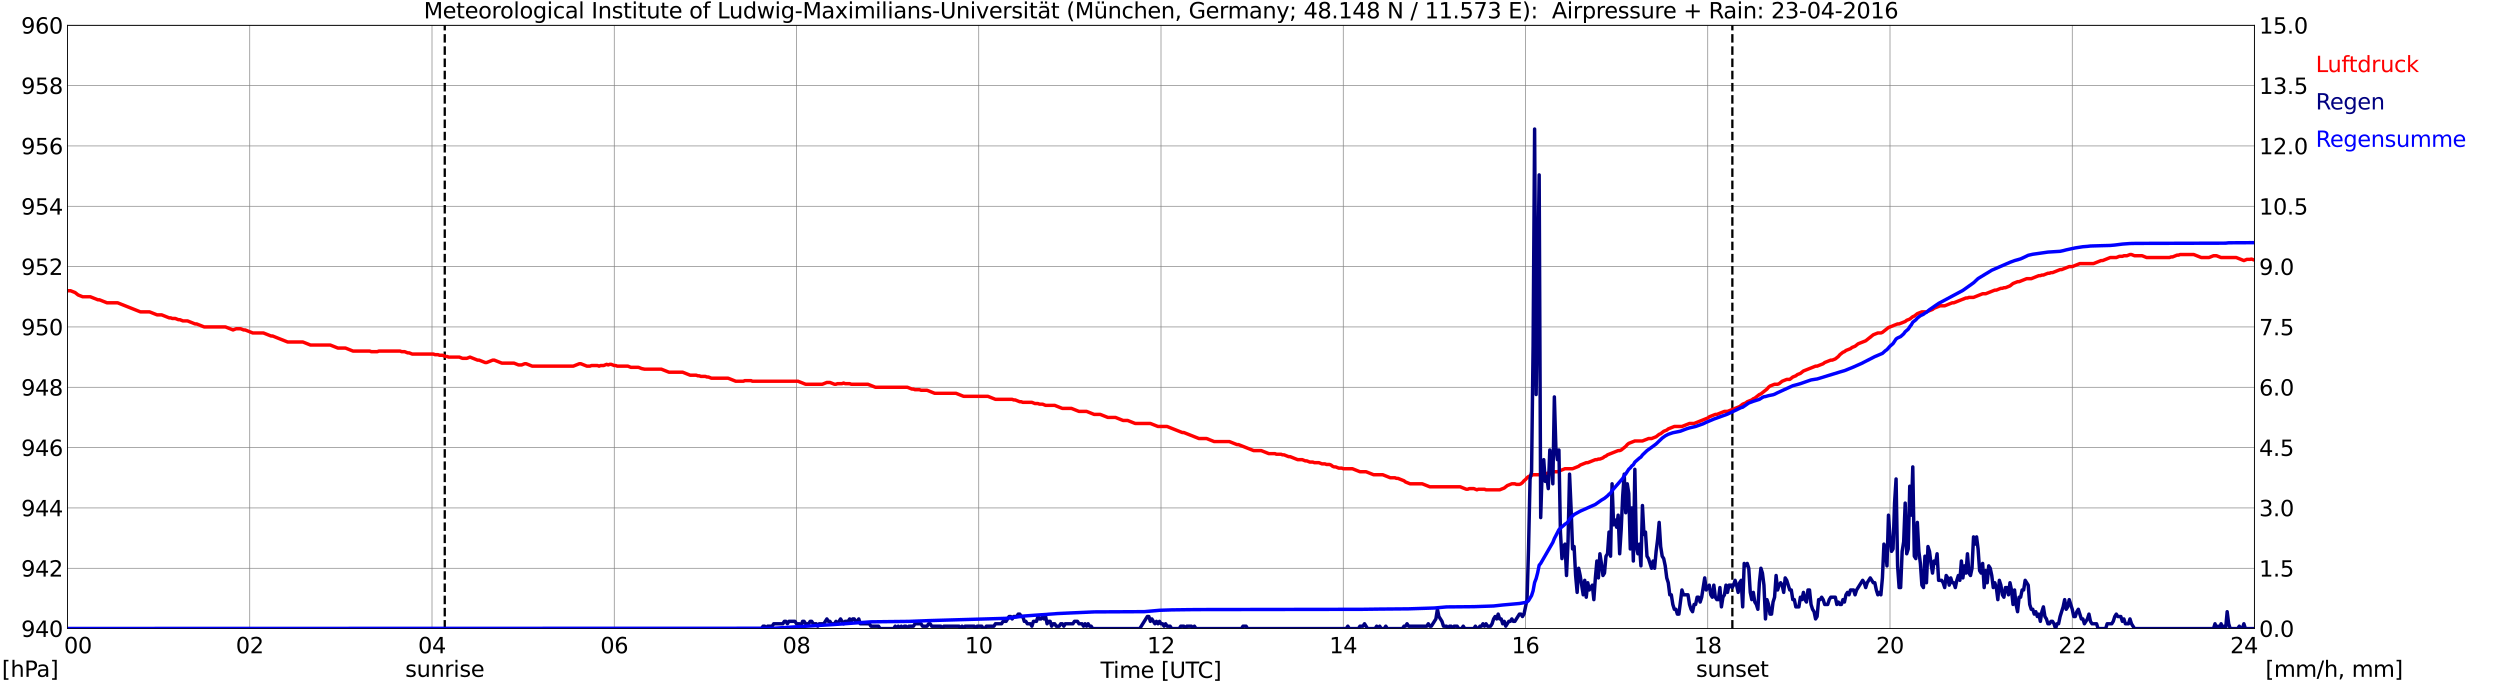 <?xml version="1.0" encoding="utf-8" standalone="no"?>
<!DOCTYPE svg PUBLIC "-//W3C//DTD SVG 1.1//EN"
  "http://www.w3.org/Graphics/SVG/1.1/DTD/svg11.dtd">
<svg xmlns:xlink="http://www.w3.org/1999/xlink" width="1085.4pt" height="296.64pt" viewBox="0 0 1085.4 296.64" xmlns="http://www.w3.org/2000/svg" version="1.1">
 <defs>
  <style type="text/css">*{stroke-linejoin: round; stroke-linecap: butt}</style>
 </defs>
 <g id="figure_1">
  <g id="patch_1">
   <path d="M 0 296.64 
L 1085.4 296.64 
L 1085.4 0 
L 0 0 
z
" style="fill: #ffffff"/>
  </g>
  <g id="axes_1">
   <g id="patch_2">
    <path d="M 29.306 272.909 
L 978.814 272.909 
L 978.814 10.976 
L 29.306 10.976 
z
" style="fill: #ffffff"/>
   </g>
   <g id="patch_3">
    <path d="M 978.814 272.909 
L 978.814 272.909 
L 978.814 10.976 
L 978.814 10.976 
z
" clip-path="url(#p8587f0dcf9)" style="fill: #d3d3d3; opacity: 0.25; stroke: #d3d3d3; stroke-linejoin: miter"/>
   </g>
   <g id="matplotlib.axis_1">
    <g id="xtick_1">
     <g id="line2d_1">
      <path d="M 29.306 272.909 
L 29.306 10.976 
" clip-path="url(#p8587f0dcf9)" style="fill: none; stroke: #808080; stroke-width: 0.3; stroke-linecap: square"/>
     </g>
     <g id="line2d_2"/>
     <g id="text_1">
      <!--    00 -->
      <g transform="translate(18.733 283.627) scale(0.095 -0.095)">
       <defs>
        <path id="DejaVuSans-20" transform="scale(0.016)"/>
        <path id="DejaVuSans-30" d="M 2034 4250 
Q 1547 4250 1301 3770 
Q 1056 3291 1056 2328 
Q 1056 1369 1301 889 
Q 1547 409 2034 409 
Q 2525 409 2770 889 
Q 3016 1369 3016 2328 
Q 3016 3291 2770 3770 
Q 2525 4250 2034 4250 
z
M 2034 4750 
Q 2819 4750 3233 4129 
Q 3647 3509 3647 2328 
Q 3647 1150 3233 529 
Q 2819 -91 2034 -91 
Q 1250 -91 836 529 
Q 422 1150 422 2328 
Q 422 3509 836 4129 
Q 1250 4750 2034 4750 
z
" transform="scale(0.016)"/>
       </defs>
       <use xlink:href="#DejaVuSans-20"/>
       <use xlink:href="#DejaVuSans-20" transform="translate(31.787 0)"/>
       <use xlink:href="#DejaVuSans-20" transform="translate(63.574 0)"/>
       <use xlink:href="#DejaVuSans-30" transform="translate(95.361 0)"/>
       <use xlink:href="#DejaVuSans-30" transform="translate(158.984 0)"/>
      </g>
     </g>
    </g>
    <g id="xtick_2">
     <g id="line2d_3">
      <path d="M 108.431 272.909 
L 108.431 10.976 
" clip-path="url(#p8587f0dcf9)" style="fill: none; stroke: #808080; stroke-width: 0.3; stroke-linecap: square"/>
     </g>
     <g id="line2d_4"/>
     <g id="text_2">
      <!-- 02 -->
      <g transform="translate(102.387 283.627) scale(0.095 -0.095)">
       <defs>
        <path id="DejaVuSans-32" d="M 1228 531 
L 3431 531 
L 3431 0 
L 469 0 
L 469 531 
Q 828 903 1448 1529 
Q 2069 2156 2228 2338 
Q 2531 2678 2651 2914 
Q 2772 3150 2772 3378 
Q 2772 3750 2511 3984 
Q 2250 4219 1831 4219 
Q 1534 4219 1204 4116 
Q 875 4013 500 3803 
L 500 4441 
Q 881 4594 1212 4672 
Q 1544 4750 1819 4750 
Q 2544 4750 2975 4387 
Q 3406 4025 3406 3419 
Q 3406 3131 3298 2873 
Q 3191 2616 2906 2266 
Q 2828 2175 2409 1742 
Q 1991 1309 1228 531 
z
" transform="scale(0.016)"/>
       </defs>
       <use xlink:href="#DejaVuSans-30"/>
       <use xlink:href="#DejaVuSans-32" transform="translate(63.623 0)"/>
      </g>
     </g>
    </g>
    <g id="xtick_3">
     <g id="line2d_5">
      <path d="M 187.557 272.909 
L 187.557 10.976 
" clip-path="url(#p8587f0dcf9)" style="fill: none; stroke: #808080; stroke-width: 0.3; stroke-linecap: square"/>
     </g>
     <g id="line2d_6"/>
     <g id="text_3">
      <!-- 04 -->
      <g transform="translate(181.513 283.627) scale(0.095 -0.095)">
       <defs>
        <path id="DejaVuSans-34" d="M 2419 4116 
L 825 1625 
L 2419 1625 
L 2419 4116 
z
M 2253 4666 
L 3047 4666 
L 3047 1625 
L 3713 1625 
L 3713 1100 
L 3047 1100 
L 3047 0 
L 2419 0 
L 2419 1100 
L 313 1100 
L 313 1709 
L 2253 4666 
z
" transform="scale(0.016)"/>
       </defs>
       <use xlink:href="#DejaVuSans-30"/>
       <use xlink:href="#DejaVuSans-34" transform="translate(63.623 0)"/>
      </g>
     </g>
    </g>
    <g id="xtick_4">
     <g id="line2d_7">
      <path d="M 266.683 272.909 
L 266.683 10.976 
" clip-path="url(#p8587f0dcf9)" style="fill: none; stroke: #808080; stroke-width: 0.3; stroke-linecap: square"/>
     </g>
     <g id="line2d_8"/>
     <g id="text_4">
      <!-- 06 -->
      <g transform="translate(260.638 283.627) scale(0.095 -0.095)">
       <defs>
        <path id="DejaVuSans-36" d="M 2113 2584 
Q 1688 2584 1439 2293 
Q 1191 2003 1191 1497 
Q 1191 994 1439 701 
Q 1688 409 2113 409 
Q 2538 409 2786 701 
Q 3034 994 3034 1497 
Q 3034 2003 2786 2293 
Q 2538 2584 2113 2584 
z
M 3366 4563 
L 3366 3988 
Q 3128 4100 2886 4159 
Q 2644 4219 2406 4219 
Q 1781 4219 1451 3797 
Q 1122 3375 1075 2522 
Q 1259 2794 1537 2939 
Q 1816 3084 2150 3084 
Q 2853 3084 3261 2657 
Q 3669 2231 3669 1497 
Q 3669 778 3244 343 
Q 2819 -91 2113 -91 
Q 1303 -91 875 529 
Q 447 1150 447 2328 
Q 447 3434 972 4092 
Q 1497 4750 2381 4750 
Q 2619 4750 2861 4703 
Q 3103 4656 3366 4563 
z
" transform="scale(0.016)"/>
       </defs>
       <use xlink:href="#DejaVuSans-30"/>
       <use xlink:href="#DejaVuSans-36" transform="translate(63.623 0)"/>
      </g>
     </g>
    </g>
    <g id="xtick_5">
     <g id="line2d_9">
      <path d="M 345.808 272.909 
L 345.808 10.976 
" clip-path="url(#p8587f0dcf9)" style="fill: none; stroke: #808080; stroke-width: 0.3; stroke-linecap: square"/>
     </g>
     <g id="line2d_10"/>
     <g id="text_5">
      <!-- 08 -->
      <g transform="translate(339.764 283.627) scale(0.095 -0.095)">
       <defs>
        <path id="DejaVuSans-38" d="M 2034 2216 
Q 1584 2216 1326 1975 
Q 1069 1734 1069 1313 
Q 1069 891 1326 650 
Q 1584 409 2034 409 
Q 2484 409 2743 651 
Q 3003 894 3003 1313 
Q 3003 1734 2745 1975 
Q 2488 2216 2034 2216 
z
M 1403 2484 
Q 997 2584 770 2862 
Q 544 3141 544 3541 
Q 544 4100 942 4425 
Q 1341 4750 2034 4750 
Q 2731 4750 3128 4425 
Q 3525 4100 3525 3541 
Q 3525 3141 3298 2862 
Q 3072 2584 2669 2484 
Q 3125 2378 3379 2068 
Q 3634 1759 3634 1313 
Q 3634 634 3220 271 
Q 2806 -91 2034 -91 
Q 1263 -91 848 271 
Q 434 634 434 1313 
Q 434 1759 690 2068 
Q 947 2378 1403 2484 
z
M 1172 3481 
Q 1172 3119 1398 2916 
Q 1625 2713 2034 2713 
Q 2441 2713 2670 2916 
Q 2900 3119 2900 3481 
Q 2900 3844 2670 4047 
Q 2441 4250 2034 4250 
Q 1625 4250 1398 4047 
Q 1172 3844 1172 3481 
z
" transform="scale(0.016)"/>
       </defs>
       <use xlink:href="#DejaVuSans-30"/>
       <use xlink:href="#DejaVuSans-38" transform="translate(63.623 0)"/>
      </g>
     </g>
    </g>
    <g id="xtick_6">
     <g id="line2d_11">
      <path d="M 424.934 272.909 
L 424.934 10.976 
" clip-path="url(#p8587f0dcf9)" style="fill: none; stroke: #808080; stroke-width: 0.3; stroke-linecap: square"/>
     </g>
     <g id="line2d_12"/>
     <g id="text_6">
      <!-- 10 -->
      <g transform="translate(418.89 283.627) scale(0.095 -0.095)">
       <defs>
        <path id="DejaVuSans-31" d="M 794 531 
L 1825 531 
L 1825 4091 
L 703 3866 
L 703 4441 
L 1819 4666 
L 2450 4666 
L 2450 531 
L 3481 531 
L 3481 0 
L 794 0 
L 794 531 
z
" transform="scale(0.016)"/>
       </defs>
       <use xlink:href="#DejaVuSans-31"/>
       <use xlink:href="#DejaVuSans-30" transform="translate(63.623 0)"/>
      </g>
     </g>
    </g>
    <g id="xtick_7">
     <g id="line2d_13">
      <path d="M 504.06 272.909 
L 504.06 10.976 
" clip-path="url(#p8587f0dcf9)" style="fill: none; stroke: #808080; stroke-width: 0.3; stroke-linecap: square"/>
     </g>
     <g id="line2d_14"/>
     <g id="text_7">
      <!-- 12 -->
      <g transform="translate(498.015 283.627) scale(0.095 -0.095)">
       <use xlink:href="#DejaVuSans-31"/>
       <use xlink:href="#DejaVuSans-32" transform="translate(63.623 0)"/>
      </g>
     </g>
    </g>
    <g id="xtick_8">
     <g id="line2d_15">
      <path d="M 583.185 272.909 
L 583.185 10.976 
" clip-path="url(#p8587f0dcf9)" style="fill: none; stroke: #808080; stroke-width: 0.3; stroke-linecap: square"/>
     </g>
     <g id="line2d_16"/>
     <g id="text_8">
      <!-- 14 -->
      <g transform="translate(577.141 283.627) scale(0.095 -0.095)">
       <use xlink:href="#DejaVuSans-31"/>
       <use xlink:href="#DejaVuSans-34" transform="translate(63.623 0)"/>
      </g>
     </g>
    </g>
    <g id="xtick_9">
     <g id="line2d_17">
      <path d="M 662.311 272.909 
L 662.311 10.976 
" clip-path="url(#p8587f0dcf9)" style="fill: none; stroke: #808080; stroke-width: 0.3; stroke-linecap: square"/>
     </g>
     <g id="line2d_18"/>
     <g id="text_9">
      <!-- 16 -->
      <g transform="translate(656.267 283.627) scale(0.095 -0.095)">
       <use xlink:href="#DejaVuSans-31"/>
       <use xlink:href="#DejaVuSans-36" transform="translate(63.623 0)"/>
      </g>
     </g>
    </g>
    <g id="xtick_10">
     <g id="line2d_19">
      <path d="M 741.437 272.909 
L 741.437 10.976 
" clip-path="url(#p8587f0dcf9)" style="fill: none; stroke: #808080; stroke-width: 0.3; stroke-linecap: square"/>
     </g>
     <g id="line2d_20"/>
     <g id="text_10">
      <!-- 18 -->
      <g transform="translate(735.392 283.627) scale(0.095 -0.095)">
       <use xlink:href="#DejaVuSans-31"/>
       <use xlink:href="#DejaVuSans-38" transform="translate(63.623 0)"/>
      </g>
     </g>
    </g>
    <g id="xtick_11">
     <g id="line2d_21">
      <path d="M 820.562 272.909 
L 820.562 10.976 
" clip-path="url(#p8587f0dcf9)" style="fill: none; stroke: #808080; stroke-width: 0.3; stroke-linecap: square"/>
     </g>
     <g id="line2d_22"/>
     <g id="text_11">
      <!-- 20 -->
      <g transform="translate(814.518 283.627) scale(0.095 -0.095)">
       <use xlink:href="#DejaVuSans-32"/>
       <use xlink:href="#DejaVuSans-30" transform="translate(63.623 0)"/>
      </g>
     </g>
    </g>
    <g id="xtick_12">
     <g id="line2d_23">
      <path d="M 899.688 272.909 
L 899.688 10.976 
" clip-path="url(#p8587f0dcf9)" style="fill: none; stroke: #808080; stroke-width: 0.3; stroke-linecap: square"/>
     </g>
     <g id="line2d_24"/>
     <g id="text_12">
      <!-- 22 -->
      <g transform="translate(893.644 283.627) scale(0.095 -0.095)">
       <use xlink:href="#DejaVuSans-32"/>
       <use xlink:href="#DejaVuSans-32" transform="translate(63.623 0)"/>
      </g>
     </g>
    </g>
    <g id="xtick_13">
     <g id="line2d_25">
      <path d="M 978.814 272.909 
L 978.814 10.976 
" clip-path="url(#p8587f0dcf9)" style="fill: none; stroke: #808080; stroke-width: 0.3; stroke-linecap: square"/>
     </g>
     <g id="line2d_26"/>
     <g id="text_13">
      <!-- 24    -->
      <g transform="translate(968.241 283.627) scale(0.095 -0.095)">
       <use xlink:href="#DejaVuSans-32"/>
       <use xlink:href="#DejaVuSans-34" transform="translate(63.623 0)"/>
       <use xlink:href="#DejaVuSans-20" transform="translate(127.246 0)"/>
       <use xlink:href="#DejaVuSans-20" transform="translate(159.033 0)"/>
       <use xlink:href="#DejaVuSans-20" transform="translate(190.82 0)"/>
      </g>
     </g>
    </g>
    <g id="text_14">
     <!-- Time [UTC] -->
     <g transform="translate(477.806 294.322) scale(0.095 -0.095)">
      <defs>
       <path id="DejaVuSans-54" d="M -19 4666 
L 3928 4666 
L 3928 4134 
L 2272 4134 
L 2272 0 
L 1638 0 
L 1638 4134 
L -19 4134 
L -19 4666 
z
" transform="scale(0.016)"/>
       <path id="DejaVuSans-69" d="M 603 3500 
L 1178 3500 
L 1178 0 
L 603 0 
L 603 3500 
z
M 603 4863 
L 1178 4863 
L 1178 4134 
L 603 4134 
L 603 4863 
z
" transform="scale(0.016)"/>
       <path id="DejaVuSans-6d" d="M 3328 2828 
Q 3544 3216 3844 3400 
Q 4144 3584 4550 3584 
Q 5097 3584 5394 3201 
Q 5691 2819 5691 2113 
L 5691 0 
L 5113 0 
L 5113 2094 
Q 5113 2597 4934 2840 
Q 4756 3084 4391 3084 
Q 3944 3084 3684 2787 
Q 3425 2491 3425 1978 
L 3425 0 
L 2847 0 
L 2847 2094 
Q 2847 2600 2669 2842 
Q 2491 3084 2119 3084 
Q 1678 3084 1418 2786 
Q 1159 2488 1159 1978 
L 1159 0 
L 581 0 
L 581 3500 
L 1159 3500 
L 1159 2956 
Q 1356 3278 1631 3431 
Q 1906 3584 2284 3584 
Q 2666 3584 2933 3390 
Q 3200 3197 3328 2828 
z
" transform="scale(0.016)"/>
       <path id="DejaVuSans-65" d="M 3597 1894 
L 3597 1613 
L 953 1613 
Q 991 1019 1311 708 
Q 1631 397 2203 397 
Q 2534 397 2845 478 
Q 3156 559 3463 722 
L 3463 178 
Q 3153 47 2828 -22 
Q 2503 -91 2169 -91 
Q 1331 -91 842 396 
Q 353 884 353 1716 
Q 353 2575 817 3079 
Q 1281 3584 2069 3584 
Q 2775 3584 3186 3129 
Q 3597 2675 3597 1894 
z
M 3022 2063 
Q 3016 2534 2758 2815 
Q 2500 3097 2075 3097 
Q 1594 3097 1305 2825 
Q 1016 2553 972 2059 
L 3022 2063 
z
" transform="scale(0.016)"/>
       <path id="DejaVuSans-5b" d="M 550 4863 
L 1875 4863 
L 1875 4416 
L 1125 4416 
L 1125 -397 
L 1875 -397 
L 1875 -844 
L 550 -844 
L 550 4863 
z
" transform="scale(0.016)"/>
       <path id="DejaVuSans-55" d="M 556 4666 
L 1191 4666 
L 1191 1831 
Q 1191 1081 1462 751 
Q 1734 422 2344 422 
Q 2950 422 3222 751 
Q 3494 1081 3494 1831 
L 3494 4666 
L 4128 4666 
L 4128 1753 
Q 4128 841 3676 375 
Q 3225 -91 2344 -91 
Q 1459 -91 1007 375 
Q 556 841 556 1753 
L 556 4666 
z
" transform="scale(0.016)"/>
       <path id="DejaVuSans-43" d="M 4122 4306 
L 4122 3641 
Q 3803 3938 3442 4084 
Q 3081 4231 2675 4231 
Q 1875 4231 1450 3742 
Q 1025 3253 1025 2328 
Q 1025 1406 1450 917 
Q 1875 428 2675 428 
Q 3081 428 3442 575 
Q 3803 722 4122 1019 
L 4122 359 
Q 3791 134 3420 21 
Q 3050 -91 2638 -91 
Q 1578 -91 968 557 
Q 359 1206 359 2328 
Q 359 3453 968 4101 
Q 1578 4750 2638 4750 
Q 3056 4750 3426 4639 
Q 3797 4528 4122 4306 
z
" transform="scale(0.016)"/>
       <path id="DejaVuSans-5d" d="M 1947 4863 
L 1947 -844 
L 622 -844 
L 622 -397 
L 1369 -397 
L 1369 4416 
L 622 4416 
L 622 4863 
L 1947 4863 
z
" transform="scale(0.016)"/>
      </defs>
      <use xlink:href="#DejaVuSans-54"/>
      <use xlink:href="#DejaVuSans-69" transform="translate(57.959 0)"/>
      <use xlink:href="#DejaVuSans-6d" transform="translate(85.742 0)"/>
      <use xlink:href="#DejaVuSans-65" transform="translate(183.154 0)"/>
      <use xlink:href="#DejaVuSans-20" transform="translate(244.678 0)"/>
      <use xlink:href="#DejaVuSans-5b" transform="translate(276.465 0)"/>
      <use xlink:href="#DejaVuSans-55" transform="translate(315.479 0)"/>
      <use xlink:href="#DejaVuSans-54" transform="translate(388.672 0)"/>
      <use xlink:href="#DejaVuSans-43" transform="translate(443.881 0)"/>
      <use xlink:href="#DejaVuSans-5d" transform="translate(513.705 0)"/>
     </g>
    </g>
   </g>
   <g id="matplotlib.axis_2">
    <g id="ytick_1">
     <g id="line2d_27">
      <path d="M 29.306 272.909 
L 978.814 272.909 
" clip-path="url(#p8587f0dcf9)" style="fill: none; stroke: #808080; stroke-width: 0.3; stroke-linecap: square"/>
     </g>
     <g id="line2d_28"/>
     <g id="text_15">
      <!-- 940 -->
      <g transform="translate(9.173 276.518) scale(0.095 -0.095)">
       <defs>
        <path id="DejaVuSans-39" d="M 703 97 
L 703 672 
Q 941 559 1184 500 
Q 1428 441 1663 441 
Q 2288 441 2617 861 
Q 2947 1281 2994 2138 
Q 2813 1869 2534 1725 
Q 2256 1581 1919 1581 
Q 1219 1581 811 2004 
Q 403 2428 403 3163 
Q 403 3881 828 4315 
Q 1253 4750 1959 4750 
Q 2769 4750 3195 4129 
Q 3622 3509 3622 2328 
Q 3622 1225 3098 567 
Q 2575 -91 1691 -91 
Q 1453 -91 1209 -44 
Q 966 3 703 97 
z
M 1959 2075 
Q 2384 2075 2632 2365 
Q 2881 2656 2881 3163 
Q 2881 3666 2632 3958 
Q 2384 4250 1959 4250 
Q 1534 4250 1286 3958 
Q 1038 3666 1038 3163 
Q 1038 2656 1286 2365 
Q 1534 2075 1959 2075 
z
" transform="scale(0.016)"/>
       </defs>
       <use xlink:href="#DejaVuSans-39"/>
       <use xlink:href="#DejaVuSans-34" transform="translate(63.623 0)"/>
       <use xlink:href="#DejaVuSans-30" transform="translate(127.246 0)"/>
      </g>
     </g>
    </g>
    <g id="ytick_2">
     <g id="line2d_29">
      <path d="M 29.306 246.715 
L 978.814 246.715 
" clip-path="url(#p8587f0dcf9)" style="fill: none; stroke: #808080; stroke-width: 0.3; stroke-linecap: square"/>
     </g>
     <g id="line2d_30"/>
     <g id="text_16">
      <!-- 942 -->
      <g transform="translate(9.173 250.325) scale(0.095 -0.095)">
       <use xlink:href="#DejaVuSans-39"/>
       <use xlink:href="#DejaVuSans-34" transform="translate(63.623 0)"/>
       <use xlink:href="#DejaVuSans-32" transform="translate(127.246 0)"/>
      </g>
     </g>
    </g>
    <g id="ytick_3">
     <g id="line2d_31">
      <path d="M 29.306 220.522 
L 978.814 220.522 
" clip-path="url(#p8587f0dcf9)" style="fill: none; stroke: #808080; stroke-width: 0.3; stroke-linecap: square"/>
     </g>
     <g id="line2d_32"/>
     <g id="text_17">
      <!-- 944 -->
      <g transform="translate(9.173 224.131) scale(0.095 -0.095)">
       <use xlink:href="#DejaVuSans-39"/>
       <use xlink:href="#DejaVuSans-34" transform="translate(63.623 0)"/>
       <use xlink:href="#DejaVuSans-34" transform="translate(127.246 0)"/>
      </g>
     </g>
    </g>
    <g id="ytick_4">
     <g id="line2d_33">
      <path d="M 29.306 194.329 
L 978.814 194.329 
" clip-path="url(#p8587f0dcf9)" style="fill: none; stroke: #808080; stroke-width: 0.3; stroke-linecap: square"/>
     </g>
     <g id="line2d_34"/>
     <g id="text_18">
      <!-- 946 -->
      <g transform="translate(9.173 197.938) scale(0.095 -0.095)">
       <use xlink:href="#DejaVuSans-39"/>
       <use xlink:href="#DejaVuSans-34" transform="translate(63.623 0)"/>
       <use xlink:href="#DejaVuSans-36" transform="translate(127.246 0)"/>
      </g>
     </g>
    </g>
    <g id="ytick_5">
     <g id="line2d_35">
      <path d="M 29.306 168.136 
L 978.814 168.136 
" clip-path="url(#p8587f0dcf9)" style="fill: none; stroke: #808080; stroke-width: 0.3; stroke-linecap: square"/>
     </g>
     <g id="line2d_36"/>
     <g id="text_19">
      <!-- 948 -->
      <g transform="translate(9.173 171.745) scale(0.095 -0.095)">
       <use xlink:href="#DejaVuSans-39"/>
       <use xlink:href="#DejaVuSans-34" transform="translate(63.623 0)"/>
       <use xlink:href="#DejaVuSans-38" transform="translate(127.246 0)"/>
      </g>
     </g>
    </g>
    <g id="ytick_6">
     <g id="line2d_37">
      <path d="M 29.306 141.942 
L 978.814 141.942 
" clip-path="url(#p8587f0dcf9)" style="fill: none; stroke: #808080; stroke-width: 0.3; stroke-linecap: square"/>
     </g>
     <g id="line2d_38"/>
     <g id="text_20">
      <!-- 950 -->
      <g transform="translate(9.173 145.551) scale(0.095 -0.095)">
       <defs>
        <path id="DejaVuSans-35" d="M 691 4666 
L 3169 4666 
L 3169 4134 
L 1269 4134 
L 1269 2991 
Q 1406 3038 1543 3061 
Q 1681 3084 1819 3084 
Q 2600 3084 3056 2656 
Q 3513 2228 3513 1497 
Q 3513 744 3044 326 
Q 2575 -91 1722 -91 
Q 1428 -91 1123 -41 
Q 819 9 494 109 
L 494 744 
Q 775 591 1075 516 
Q 1375 441 1709 441 
Q 2250 441 2565 725 
Q 2881 1009 2881 1497 
Q 2881 1984 2565 2268 
Q 2250 2553 1709 2553 
Q 1456 2553 1204 2497 
Q 953 2441 691 2322 
L 691 4666 
z
" transform="scale(0.016)"/>
       </defs>
       <use xlink:href="#DejaVuSans-39"/>
       <use xlink:href="#DejaVuSans-35" transform="translate(63.623 0)"/>
       <use xlink:href="#DejaVuSans-30" transform="translate(127.246 0)"/>
      </g>
     </g>
    </g>
    <g id="ytick_7">
     <g id="line2d_39">
      <path d="M 29.306 115.749 
L 978.814 115.749 
" clip-path="url(#p8587f0dcf9)" style="fill: none; stroke: #808080; stroke-width: 0.3; stroke-linecap: square"/>
     </g>
     <g id="line2d_40"/>
     <g id="text_21">
      <!-- 952 -->
      <g transform="translate(9.173 119.358) scale(0.095 -0.095)">
       <use xlink:href="#DejaVuSans-39"/>
       <use xlink:href="#DejaVuSans-35" transform="translate(63.623 0)"/>
       <use xlink:href="#DejaVuSans-32" transform="translate(127.246 0)"/>
      </g>
     </g>
    </g>
    <g id="ytick_8">
     <g id="line2d_41">
      <path d="M 29.306 89.556 
L 978.814 89.556 
" clip-path="url(#p8587f0dcf9)" style="fill: none; stroke: #808080; stroke-width: 0.3; stroke-linecap: square"/>
     </g>
     <g id="line2d_42"/>
     <g id="text_22">
      <!-- 954 -->
      <g transform="translate(9.173 93.165) scale(0.095 -0.095)">
       <use xlink:href="#DejaVuSans-39"/>
       <use xlink:href="#DejaVuSans-35" transform="translate(63.623 0)"/>
       <use xlink:href="#DejaVuSans-34" transform="translate(127.246 0)"/>
      </g>
     </g>
    </g>
    <g id="ytick_9">
     <g id="line2d_43">
      <path d="M 29.306 63.362 
L 978.814 63.362 
" clip-path="url(#p8587f0dcf9)" style="fill: none; stroke: #808080; stroke-width: 0.3; stroke-linecap: square"/>
     </g>
     <g id="line2d_44"/>
     <g id="text_23">
      <!-- 956 -->
      <g transform="translate(9.173 66.972) scale(0.095 -0.095)">
       <use xlink:href="#DejaVuSans-39"/>
       <use xlink:href="#DejaVuSans-35" transform="translate(63.623 0)"/>
       <use xlink:href="#DejaVuSans-36" transform="translate(127.246 0)"/>
      </g>
     </g>
    </g>
    <g id="ytick_10">
     <g id="line2d_45">
      <path d="M 29.306 37.169 
L 978.814 37.169 
" clip-path="url(#p8587f0dcf9)" style="fill: none; stroke: #808080; stroke-width: 0.3; stroke-linecap: square"/>
     </g>
     <g id="line2d_46"/>
     <g id="text_24">
      <!-- 958 -->
      <g transform="translate(9.173 40.778) scale(0.095 -0.095)">
       <use xlink:href="#DejaVuSans-39"/>
       <use xlink:href="#DejaVuSans-35" transform="translate(63.623 0)"/>
       <use xlink:href="#DejaVuSans-38" transform="translate(127.246 0)"/>
      </g>
     </g>
    </g>
    <g id="ytick_11">
     <g id="line2d_47">
      <path d="M 29.306 10.976 
L 978.814 10.976 
" clip-path="url(#p8587f0dcf9)" style="fill: none; stroke: #808080; stroke-width: 0.3; stroke-linecap: square"/>
     </g>
     <g id="line2d_48"/>
     <g id="text_25">
      <!-- 960 -->
      <g transform="translate(9.173 14.585) scale(0.095 -0.095)">
       <use xlink:href="#DejaVuSans-39"/>
       <use xlink:href="#DejaVuSans-36" transform="translate(63.623 0)"/>
       <use xlink:href="#DejaVuSans-30" transform="translate(127.246 0)"/>
      </g>
     </g>
    </g>
   </g>
   <g id="line2d_49">
    <path d="M 193.096 272.909 
L 193.096 10.976 
" clip-path="url(#p8587f0dcf9)" style="fill: none; stroke-dasharray: 3.7,1.6; stroke-dashoffset: 0; stroke: #000000"/>
   </g>
   <g id="line2d_50">
    <path d="M 752.119 272.909 
L 752.119 10.976 
" clip-path="url(#p8587f0dcf9)" style="fill: none; stroke-dasharray: 3.7,1.6; stroke-dashoffset: 0; stroke: #000000"/>
   </g>
   <g id="line2d_51">
    <path d="M 29.306 126.226 
L 30.625 126.226 
L 32.603 127.012 
L 33.921 128.06 
L 35.9 128.846 
L 39.197 128.846 
L 42.493 130.155 
L 43.153 130.155 
L 46.45 131.465 
L 51.065 131.465 
L 60.956 135.394 
L 64.912 135.394 
L 68.209 136.704 
L 70.187 136.704 
L 73.484 138.013 
L 74.144 138.013 
L 74.803 138.275 
L 76.122 138.275 
L 77.441 138.799 
L 78.1 138.799 
L 79.419 139.323 
L 81.397 139.323 
L 84.694 140.633 
L 85.353 140.633 
L 88.65 141.942 
L 97.881 141.942 
L 101.178 143.252 
L 102.497 142.728 
L 104.475 142.728 
L 105.794 143.252 
L 106.453 143.252 
L 109.75 144.562 
L 114.366 144.562 
L 117.663 145.871 
L 118.322 145.871 
L 124.916 148.491 
L 131.51 148.491 
L 134.807 149.8 
L 143.379 149.8 
L 146.676 151.11 
L 149.972 151.11 
L 153.269 152.42 
L 160.523 152.42 
L 161.182 152.681 
L 163.819 152.681 
L 164.479 152.42 
L 173.71 152.42 
L 174.37 152.681 
L 175.688 152.681 
L 177.007 153.205 
L 177.666 153.205 
L 178.985 153.729 
L 188.217 153.729 
L 188.876 153.991 
L 190.195 153.991 
L 190.854 154.253 
L 192.173 154.253 
L 193.492 154.777 
L 194.151 154.777 
L 194.81 155.039 
L 199.426 155.039 
L 200.745 155.563 
L 202.723 155.563 
L 204.042 155.039 
L 207.339 156.349 
L 207.998 156.349 
L 210.635 157.396 
L 211.295 157.396 
L 213.932 156.349 
L 214.592 156.349 
L 217.889 157.658 
L 223.164 157.658 
L 225.142 158.444 
L 226.461 158.444 
L 227.779 157.92 
L 228.439 157.92 
L 231.076 158.968 
L 248.88 158.968 
L 251.517 157.92 
L 252.176 157.92 
L 254.814 158.968 
L 256.133 158.968 
L 256.792 158.706 
L 259.43 158.706 
L 260.089 158.968 
L 260.748 158.706 
L 262.067 158.706 
L 263.386 158.182 
L 264.045 158.444 
L 264.705 158.182 
L 265.364 158.182 
L 266.683 158.706 
L 267.342 158.706 
L 268.002 158.968 
L 272.617 158.968 
L 273.936 159.492 
L 277.233 159.492 
L 278.552 160.016 
L 279.87 160.278 
L 287.124 160.278 
L 290.42 161.587 
L 296.355 161.587 
L 299.652 162.897 
L 302.289 162.897 
L 302.949 163.159 
L 303.608 163.159 
L 304.267 163.421 
L 306.246 163.421 
L 306.905 163.683 
L 307.564 163.683 
L 308.883 164.207 
L 316.136 164.207 
L 319.433 165.516 
L 322.73 165.516 
L 323.39 165.254 
L 326.027 165.254 
L 326.686 165.516 
L 346.468 165.516 
L 349.765 166.826 
L 357.018 166.826 
L 358.996 166.04 
L 360.315 166.04 
L 362.293 166.826 
L 362.952 166.826 
L 363.612 166.564 
L 365.59 166.564 
L 366.249 166.302 
L 366.909 166.564 
L 368.887 166.564 
L 369.546 166.826 
L 376.799 166.826 
L 380.096 168.136 
L 393.943 168.136 
L 395.921 168.921 
L 396.581 168.921 
L 397.24 169.183 
L 399.218 169.183 
L 399.878 169.445 
L 402.515 169.445 
L 405.812 170.755 
L 415.043 170.755 
L 418.34 172.065 
L 428.89 172.065 
L 432.187 173.374 
L 439.44 173.374 
L 440.1 173.636 
L 440.759 173.636 
L 442.737 174.422 
L 443.397 174.422 
L 444.056 174.684 
L 448.012 174.684 
L 449.331 175.208 
L 450.65 175.208 
L 451.309 175.47 
L 452.628 175.47 
L 453.947 175.994 
L 457.903 175.994 
L 461.2 177.303 
L 465.156 177.303 
L 468.453 178.613 
L 471.75 178.613 
L 475.047 179.923 
L 477.685 179.923 
L 480.981 181.232 
L 484.278 181.232 
L 487.575 182.542 
L 489.553 182.542 
L 492.85 183.852 
L 499.444 183.852 
L 502.741 185.161 
L 506.697 185.161 
L 513.291 187.781 
L 513.95 187.781 
L 520.544 190.4 
L 523.841 190.4 
L 527.138 191.71 
L 533.732 191.71 
L 537.029 193.019 
L 537.688 193.019 
L 544.282 195.639 
L 547.579 195.639 
L 550.876 196.948 
L 553.513 196.948 
L 554.173 197.21 
L 556.151 197.21 
L 556.81 197.472 
L 557.47 197.472 
L 559.448 198.258 
L 560.107 198.258 
L 563.404 199.568 
L 565.382 199.568 
L 566.701 200.091 
L 567.36 200.091 
L 568.679 200.615 
L 569.998 200.615 
L 570.657 200.877 
L 572.635 200.877 
L 573.954 201.401 
L 575.273 201.401 
L 575.932 201.663 
L 577.251 201.663 
L 577.91 201.925 
L 578.57 202.449 
L 579.229 202.711 
L 579.889 202.711 
L 581.207 203.235 
L 582.526 203.235 
L 583.185 203.497 
L 587.142 203.497 
L 590.439 204.806 
L 593.076 204.806 
L 596.373 206.116 
L 600.329 206.116 
L 603.626 207.426 
L 605.604 207.426 
L 606.264 207.687 
L 606.923 207.687 
L 609.561 208.735 
L 610.22 209.259 
L 612.198 210.045 
L 617.473 210.045 
L 620.77 211.355 
L 633.958 211.355 
L 636.595 212.402 
L 637.255 212.402 
L 637.914 212.14 
L 639.892 212.14 
L 641.211 212.664 
L 641.87 212.402 
L 644.508 212.402 
L 645.167 212.664 
L 651.102 212.664 
L 653.08 211.878 
L 654.399 210.831 
L 656.377 210.045 
L 657.695 210.045 
L 658.355 210.307 
L 659.674 210.307 
L 660.333 210.045 
L 660.992 209.521 
L 661.652 208.735 
L 662.311 208.211 
L 662.97 207.426 
L 663.63 206.902 
L 665.608 206.116 
L 669.564 206.116 
L 670.883 205.592 
L 671.542 205.592 
L 672.861 205.068 
L 674.18 205.068 
L 674.839 204.806 
L 676.158 204.806 
L 679.455 203.497 
L 682.752 203.497 
L 685.389 202.449 
L 686.049 201.925 
L 688.686 200.877 
L 689.346 200.877 
L 692.643 199.568 
L 693.302 199.568 
L 693.961 199.306 
L 694.621 199.306 
L 695.939 198.782 
L 696.599 198.258 
L 697.258 197.996 
L 697.918 197.472 
L 702.533 195.639 
L 703.193 195.639 
L 703.852 195.377 
L 705.83 193.805 
L 706.49 193.019 
L 707.149 192.495 
L 709.786 191.448 
L 713.083 191.448 
L 715.721 190.4 
L 717.04 190.4 
L 719.018 189.614 
L 720.337 188.566 
L 720.996 188.304 
L 722.315 187.257 
L 723.633 186.733 
L 724.293 186.209 
L 726.93 185.161 
L 730.227 185.161 
L 733.524 183.852 
L 735.502 183.852 
L 741.437 181.494 
L 742.096 180.97 
L 744.734 179.923 
L 745.393 179.923 
L 748.69 178.613 
L 750.009 178.613 
L 755.284 176.517 
L 756.602 175.47 
L 757.921 174.946 
L 758.581 174.422 
L 760.559 173.636 
L 761.218 173.112 
L 761.878 172.85 
L 763.856 171.279 
L 764.515 171.017 
L 767.153 168.921 
L 767.812 168.136 
L 768.471 167.612 
L 770.449 166.826 
L 771.768 166.826 
L 772.428 166.564 
L 773.746 165.516 
L 775.725 164.73 
L 777.043 164.73 
L 778.362 163.683 
L 779.681 163.159 
L 780.34 162.635 
L 781.659 162.111 
L 782.978 161.063 
L 788.253 158.968 
L 788.912 158.968 
L 791.55 157.92 
L 792.209 157.396 
L 794.847 156.349 
L 795.506 156.349 
L 796.825 155.825 
L 798.143 154.777 
L 798.803 153.991 
L 800.122 152.943 
L 800.781 152.681 
L 801.44 152.158 
L 803.419 151.372 
L 804.078 150.848 
L 805.397 150.324 
L 806.715 149.276 
L 810.012 147.967 
L 813.309 145.347 
L 815.287 144.562 
L 816.606 144.562 
L 817.265 144.3 
L 819.903 142.204 
L 823.859 140.633 
L 824.519 140.633 
L 827.156 139.585 
L 827.816 139.061 
L 829.134 138.537 
L 830.453 137.489 
L 831.112 137.227 
L 832.431 136.18 
L 834.409 135.394 
L 836.388 135.394 
L 839.025 134.346 
L 839.684 133.822 
L 842.322 132.775 
L 844.3 132.775 
L 847.597 131.465 
L 848.256 131.465 
L 853.531 129.369 
L 854.191 129.369 
L 854.85 129.108 
L 856.828 129.108 
L 860.785 127.536 
L 862.103 127.536 
L 866.06 125.964 
L 866.719 125.964 
L 868.697 125.179 
L 869.357 125.179 
L 870.016 124.917 
L 870.675 124.917 
L 872.653 124.131 
L 873.972 123.083 
L 875.95 122.297 
L 876.61 122.297 
L 879.907 120.988 
L 881.885 120.988 
L 885.182 119.678 
L 885.841 119.678 
L 886.5 119.416 
L 887.16 119.416 
L 889.138 118.63 
L 889.797 118.63 
L 890.457 118.368 
L 891.116 118.368 
L 894.413 117.059 
L 895.072 117.059 
L 898.369 115.749 
L 899.688 115.749 
L 902.985 114.439 
L 908.919 114.439 
L 912.216 113.13 
L 912.876 113.13 
L 916.173 111.82 
L 918.81 111.82 
L 920.129 111.296 
L 921.448 111.296 
L 922.107 111.034 
L 923.426 111.034 
L 924.745 110.51 
L 925.404 110.51 
L 926.723 111.034 
L 930.02 111.034 
L 931.998 111.82 
L 941.888 111.82 
L 942.548 111.558 
L 943.207 111.558 
L 945.185 110.772 
L 945.845 110.772 
L 946.504 110.51 
L 952.438 110.51 
L 955.735 111.82 
L 959.032 111.82 
L 961.01 111.034 
L 962.329 111.034 
L 964.307 111.82 
L 970.901 111.82 
L 974.198 113.13 
L 975.517 112.606 
L 976.836 112.606 
L 977.495 112.475 
L 978.154 112.693 
L 978.154 112.693 
" clip-path="url(#p8587f0dcf9)" style="fill: none; stroke: #ff0000; stroke-width: 1.5; stroke-linecap: square"/>
   </g>
   <g id="patch_4">
    <path d="M 29.306 272.909 
L 29.306 10.976 
" style="fill: none; stroke: #000000; stroke-width: 0.3; stroke-linejoin: miter; stroke-linecap: square"/>
   </g>
   <g id="patch_5">
    <path d="M 978.814 272.909 
L 978.814 10.976 
" style="fill: none; stroke: #000000; stroke-width: 0.3; stroke-linejoin: miter; stroke-linecap: square"/>
   </g>
   <g id="patch_6">
    <path d="M 29.306 272.909 
L 978.814 272.909 
" style="fill: none; stroke: #000000; stroke-width: 0.3; stroke-linejoin: miter; stroke-linecap: square"/>
   </g>
   <g id="patch_7">
    <path d="M 29.306 10.976 
L 978.814 10.976 
" style="fill: none; stroke: #000000; stroke-width: 0.3; stroke-linejoin: miter; stroke-linecap: square"/>
   </g>
   <g id="text_26">
    <!-- sunrise -->
    <g transform="translate(175.931 293.863) scale(0.095 -0.095)">
     <defs>
      <path id="DejaVuSans-73" d="M 2834 3397 
L 2834 2853 
Q 2591 2978 2328 3040 
Q 2066 3103 1784 3103 
Q 1356 3103 1142 2972 
Q 928 2841 928 2578 
Q 928 2378 1081 2264 
Q 1234 2150 1697 2047 
L 1894 2003 
Q 2506 1872 2764 1633 
Q 3022 1394 3022 966 
Q 3022 478 2636 193 
Q 2250 -91 1575 -91 
Q 1294 -91 989 -36 
Q 684 19 347 128 
L 347 722 
Q 666 556 975 473 
Q 1284 391 1588 391 
Q 1994 391 2212 530 
Q 2431 669 2431 922 
Q 2431 1156 2273 1281 
Q 2116 1406 1581 1522 
L 1381 1569 
Q 847 1681 609 1914 
Q 372 2147 372 2553 
Q 372 3047 722 3315 
Q 1072 3584 1716 3584 
Q 2034 3584 2315 3537 
Q 2597 3491 2834 3397 
z
" transform="scale(0.016)"/>
      <path id="DejaVuSans-75" d="M 544 1381 
L 544 3500 
L 1119 3500 
L 1119 1403 
Q 1119 906 1312 657 
Q 1506 409 1894 409 
Q 2359 409 2629 706 
Q 2900 1003 2900 1516 
L 2900 3500 
L 3475 3500 
L 3475 0 
L 2900 0 
L 2900 538 
Q 2691 219 2414 64 
Q 2138 -91 1772 -91 
Q 1169 -91 856 284 
Q 544 659 544 1381 
z
M 1991 3584 
L 1991 3584 
z
" transform="scale(0.016)"/>
      <path id="DejaVuSans-6e" d="M 3513 2113 
L 3513 0 
L 2938 0 
L 2938 2094 
Q 2938 2591 2744 2837 
Q 2550 3084 2163 3084 
Q 1697 3084 1428 2787 
Q 1159 2491 1159 1978 
L 1159 0 
L 581 0 
L 581 3500 
L 1159 3500 
L 1159 2956 
Q 1366 3272 1645 3428 
Q 1925 3584 2291 3584 
Q 2894 3584 3203 3211 
Q 3513 2838 3513 2113 
z
" transform="scale(0.016)"/>
      <path id="DejaVuSans-72" d="M 2631 2963 
Q 2534 3019 2420 3045 
Q 2306 3072 2169 3072 
Q 1681 3072 1420 2755 
Q 1159 2438 1159 1844 
L 1159 0 
L 581 0 
L 581 3500 
L 1159 3500 
L 1159 2956 
Q 1341 3275 1631 3429 
Q 1922 3584 2338 3584 
Q 2397 3584 2469 3576 
Q 2541 3569 2628 3553 
L 2631 2963 
z
" transform="scale(0.016)"/>
     </defs>
     <use xlink:href="#DejaVuSans-73"/>
     <use xlink:href="#DejaVuSans-75" transform="translate(52.1 0)"/>
     <use xlink:href="#DejaVuSans-6e" transform="translate(115.479 0)"/>
     <use xlink:href="#DejaVuSans-72" transform="translate(178.857 0)"/>
     <use xlink:href="#DejaVuSans-69" transform="translate(219.971 0)"/>
     <use xlink:href="#DejaVuSans-73" transform="translate(247.754 0)"/>
     <use xlink:href="#DejaVuSans-65" transform="translate(299.854 0)"/>
    </g>
   </g>
   <g id="text_27">
    <!-- sunset -->
    <g transform="translate(736.364 293.863) scale(0.095 -0.095)">
     <defs>
      <path id="DejaVuSans-74" d="M 1172 4494 
L 1172 3500 
L 2356 3500 
L 2356 3053 
L 1172 3053 
L 1172 1153 
Q 1172 725 1289 603 
Q 1406 481 1766 481 
L 2356 481 
L 2356 0 
L 1766 0 
Q 1100 0 847 248 
Q 594 497 594 1153 
L 594 3053 
L 172 3053 
L 172 3500 
L 594 3500 
L 594 4494 
L 1172 4494 
z
" transform="scale(0.016)"/>
     </defs>
     <use xlink:href="#DejaVuSans-73"/>
     <use xlink:href="#DejaVuSans-75" transform="translate(52.1 0)"/>
     <use xlink:href="#DejaVuSans-6e" transform="translate(115.479 0)"/>
     <use xlink:href="#DejaVuSans-73" transform="translate(178.857 0)"/>
     <use xlink:href="#DejaVuSans-65" transform="translate(230.957 0)"/>
     <use xlink:href="#DejaVuSans-74" transform="translate(292.48 0)"/>
    </g>
   </g>
   <g id="text_28">
    <!-- [hPa] -->
    <g transform="translate(0.821 293.863) scale(0.095 -0.095)">
     <defs>
      <path id="DejaVuSans-68" d="M 3513 2113 
L 3513 0 
L 2938 0 
L 2938 2094 
Q 2938 2591 2744 2837 
Q 2550 3084 2163 3084 
Q 1697 3084 1428 2787 
Q 1159 2491 1159 1978 
L 1159 0 
L 581 0 
L 581 4863 
L 1159 4863 
L 1159 2956 
Q 1366 3272 1645 3428 
Q 1925 3584 2291 3584 
Q 2894 3584 3203 3211 
Q 3513 2838 3513 2113 
z
" transform="scale(0.016)"/>
      <path id="DejaVuSans-50" d="M 1259 4147 
L 1259 2394 
L 2053 2394 
Q 2494 2394 2734 2622 
Q 2975 2850 2975 3272 
Q 2975 3691 2734 3919 
Q 2494 4147 2053 4147 
L 1259 4147 
z
M 628 4666 
L 2053 4666 
Q 2838 4666 3239 4311 
Q 3641 3956 3641 3272 
Q 3641 2581 3239 2228 
Q 2838 1875 2053 1875 
L 1259 1875 
L 1259 0 
L 628 0 
L 628 4666 
z
" transform="scale(0.016)"/>
      <path id="DejaVuSans-61" d="M 2194 1759 
Q 1497 1759 1228 1600 
Q 959 1441 959 1056 
Q 959 750 1161 570 
Q 1363 391 1709 391 
Q 2188 391 2477 730 
Q 2766 1069 2766 1631 
L 2766 1759 
L 2194 1759 
z
M 3341 1997 
L 3341 0 
L 2766 0 
L 2766 531 
Q 2569 213 2275 61 
Q 1981 -91 1556 -91 
Q 1019 -91 701 211 
Q 384 513 384 1019 
Q 384 1609 779 1909 
Q 1175 2209 1959 2209 
L 2766 2209 
L 2766 2266 
Q 2766 2663 2505 2880 
Q 2244 3097 1772 3097 
Q 1472 3097 1187 3025 
Q 903 2953 641 2809 
L 641 3341 
Q 956 3463 1253 3523 
Q 1550 3584 1831 3584 
Q 2591 3584 2966 3190 
Q 3341 2797 3341 1997 
z
" transform="scale(0.016)"/>
     </defs>
     <use xlink:href="#DejaVuSans-5b"/>
     <use xlink:href="#DejaVuSans-68" transform="translate(39.014 0)"/>
     <use xlink:href="#DejaVuSans-50" transform="translate(102.393 0)"/>
     <use xlink:href="#DejaVuSans-61" transform="translate(158.195 0)"/>
     <use xlink:href="#DejaVuSans-5d" transform="translate(219.475 0)"/>
    </g>
   </g>
   <g id="text_29">
    <!-- Luftdruck -->
    <g style="fill: #ff0000" transform="translate(1005.4 31.291) scale(0.095 -0.095)">
     <defs>
      <path id="DejaVuSans-4c" d="M 628 4666 
L 1259 4666 
L 1259 531 
L 3531 531 
L 3531 0 
L 628 0 
L 628 4666 
z
" transform="scale(0.016)"/>
      <path id="DejaVuSans-66" d="M 2375 4863 
L 2375 4384 
L 1825 4384 
Q 1516 4384 1395 4259 
Q 1275 4134 1275 3809 
L 1275 3500 
L 2222 3500 
L 2222 3053 
L 1275 3053 
L 1275 0 
L 697 0 
L 697 3053 
L 147 3053 
L 147 3500 
L 697 3500 
L 697 3744 
Q 697 4328 969 4595 
Q 1241 4863 1831 4863 
L 2375 4863 
z
" transform="scale(0.016)"/>
      <path id="DejaVuSans-64" d="M 2906 2969 
L 2906 4863 
L 3481 4863 
L 3481 0 
L 2906 0 
L 2906 525 
Q 2725 213 2448 61 
Q 2172 -91 1784 -91 
Q 1150 -91 751 415 
Q 353 922 353 1747 
Q 353 2572 751 3078 
Q 1150 3584 1784 3584 
Q 2172 3584 2448 3432 
Q 2725 3281 2906 2969 
z
M 947 1747 
Q 947 1113 1208 752 
Q 1469 391 1925 391 
Q 2381 391 2643 752 
Q 2906 1113 2906 1747 
Q 2906 2381 2643 2742 
Q 2381 3103 1925 3103 
Q 1469 3103 1208 2742 
Q 947 2381 947 1747 
z
" transform="scale(0.016)"/>
      <path id="DejaVuSans-63" d="M 3122 3366 
L 3122 2828 
Q 2878 2963 2633 3030 
Q 2388 3097 2138 3097 
Q 1578 3097 1268 2742 
Q 959 2388 959 1747 
Q 959 1106 1268 751 
Q 1578 397 2138 397 
Q 2388 397 2633 464 
Q 2878 531 3122 666 
L 3122 134 
Q 2881 22 2623 -34 
Q 2366 -91 2075 -91 
Q 1284 -91 818 406 
Q 353 903 353 1747 
Q 353 2603 823 3093 
Q 1294 3584 2113 3584 
Q 2378 3584 2631 3529 
Q 2884 3475 3122 3366 
z
" transform="scale(0.016)"/>
      <path id="DejaVuSans-6b" d="M 581 4863 
L 1159 4863 
L 1159 1991 
L 2875 3500 
L 3609 3500 
L 1753 1863 
L 3688 0 
L 2938 0 
L 1159 1709 
L 1159 0 
L 581 0 
L 581 4863 
z
" transform="scale(0.016)"/>
     </defs>
     <use xlink:href="#DejaVuSans-4c"/>
     <use xlink:href="#DejaVuSans-75" transform="translate(53.963 0)"/>
     <use xlink:href="#DejaVuSans-66" transform="translate(117.342 0)"/>
     <use xlink:href="#DejaVuSans-74" transform="translate(150.797 0)"/>
     <use xlink:href="#DejaVuSans-64" transform="translate(190.006 0)"/>
     <use xlink:href="#DejaVuSans-72" transform="translate(253.482 0)"/>
     <use xlink:href="#DejaVuSans-75" transform="translate(294.596 0)"/>
     <use xlink:href="#DejaVuSans-63" transform="translate(357.975 0)"/>
     <use xlink:href="#DejaVuSans-6b" transform="translate(412.955 0)"/>
    </g>
   </g>
   <g id="text_30">
    <!-- Regen -->
    <g style="fill: #000080" transform="translate(1005.4 47.531) scale(0.095 -0.095)">
     <defs>
      <path id="DejaVuSans-52" d="M 2841 2188 
Q 3044 2119 3236 1894 
Q 3428 1669 3622 1275 
L 4263 0 
L 3584 0 
L 2988 1197 
Q 2756 1666 2539 1819 
Q 2322 1972 1947 1972 
L 1259 1972 
L 1259 0 
L 628 0 
L 628 4666 
L 2053 4666 
Q 2853 4666 3247 4331 
Q 3641 3997 3641 3322 
Q 3641 2881 3436 2590 
Q 3231 2300 2841 2188 
z
M 1259 4147 
L 1259 2491 
L 2053 2491 
Q 2509 2491 2742 2702 
Q 2975 2913 2975 3322 
Q 2975 3731 2742 3939 
Q 2509 4147 2053 4147 
L 1259 4147 
z
" transform="scale(0.016)"/>
      <path id="DejaVuSans-67" d="M 2906 1791 
Q 2906 2416 2648 2759 
Q 2391 3103 1925 3103 
Q 1463 3103 1205 2759 
Q 947 2416 947 1791 
Q 947 1169 1205 825 
Q 1463 481 1925 481 
Q 2391 481 2648 825 
Q 2906 1169 2906 1791 
z
M 3481 434 
Q 3481 -459 3084 -895 
Q 2688 -1331 1869 -1331 
Q 1566 -1331 1297 -1286 
Q 1028 -1241 775 -1147 
L 775 -588 
Q 1028 -725 1275 -790 
Q 1522 -856 1778 -856 
Q 2344 -856 2625 -561 
Q 2906 -266 2906 331 
L 2906 616 
Q 2728 306 2450 153 
Q 2172 0 1784 0 
Q 1141 0 747 490 
Q 353 981 353 1791 
Q 353 2603 747 3093 
Q 1141 3584 1784 3584 
Q 2172 3584 2450 3431 
Q 2728 3278 2906 2969 
L 2906 3500 
L 3481 3500 
L 3481 434 
z
" transform="scale(0.016)"/>
     </defs>
     <use xlink:href="#DejaVuSans-52"/>
     <use xlink:href="#DejaVuSans-65" transform="translate(64.982 0)"/>
     <use xlink:href="#DejaVuSans-67" transform="translate(126.506 0)"/>
     <use xlink:href="#DejaVuSans-65" transform="translate(189.982 0)"/>
     <use xlink:href="#DejaVuSans-6e" transform="translate(251.506 0)"/>
    </g>
   </g>
   <g id="text_31">
    <!-- Regensumme -->
    <g style="fill: #0000ff" transform="translate(1005.4 63.771) scale(0.095 -0.095)">
     <use xlink:href="#DejaVuSans-52"/>
     <use xlink:href="#DejaVuSans-65" transform="translate(64.982 0)"/>
     <use xlink:href="#DejaVuSans-67" transform="translate(126.506 0)"/>
     <use xlink:href="#DejaVuSans-65" transform="translate(189.982 0)"/>
     <use xlink:href="#DejaVuSans-6e" transform="translate(251.506 0)"/>
     <use xlink:href="#DejaVuSans-73" transform="translate(314.885 0)"/>
     <use xlink:href="#DejaVuSans-75" transform="translate(366.984 0)"/>
     <use xlink:href="#DejaVuSans-6d" transform="translate(430.363 0)"/>
     <use xlink:href="#DejaVuSans-6d" transform="translate(527.775 0)"/>
     <use xlink:href="#DejaVuSans-65" transform="translate(625.188 0)"/>
    </g>
   </g>
   <g id="text_32">
    <!-- Meteorological Institute of Ludwig-Maximilians-Universität (München, Germany; 48.148 N / 11.573 E):  Airpressure + Rain: 23-04-2016 -->
    <g transform="translate(183.991 7.976) scale(0.095 -0.095)">
     <defs>
      <path id="DejaVuSans-4d" d="M 628 4666 
L 1569 4666 
L 2759 1491 
L 3956 4666 
L 4897 4666 
L 4897 0 
L 4281 0 
L 4281 4097 
L 3078 897 
L 2444 897 
L 1241 4097 
L 1241 0 
L 628 0 
L 628 4666 
z
" transform="scale(0.016)"/>
      <path id="DejaVuSans-6f" d="M 1959 3097 
Q 1497 3097 1228 2736 
Q 959 2375 959 1747 
Q 959 1119 1226 758 
Q 1494 397 1959 397 
Q 2419 397 2687 759 
Q 2956 1122 2956 1747 
Q 2956 2369 2687 2733 
Q 2419 3097 1959 3097 
z
M 1959 3584 
Q 2709 3584 3137 3096 
Q 3566 2609 3566 1747 
Q 3566 888 3137 398 
Q 2709 -91 1959 -91 
Q 1206 -91 779 398 
Q 353 888 353 1747 
Q 353 2609 779 3096 
Q 1206 3584 1959 3584 
z
" transform="scale(0.016)"/>
      <path id="DejaVuSans-6c" d="M 603 4863 
L 1178 4863 
L 1178 0 
L 603 0 
L 603 4863 
z
" transform="scale(0.016)"/>
      <path id="DejaVuSans-49" d="M 628 4666 
L 1259 4666 
L 1259 0 
L 628 0 
L 628 4666 
z
" transform="scale(0.016)"/>
      <path id="DejaVuSans-77" d="M 269 3500 
L 844 3500 
L 1563 769 
L 2278 3500 
L 2956 3500 
L 3675 769 
L 4391 3500 
L 4966 3500 
L 4050 0 
L 3372 0 
L 2619 2869 
L 1863 0 
L 1184 0 
L 269 3500 
z
" transform="scale(0.016)"/>
      <path id="DejaVuSans-2d" d="M 313 2009 
L 1997 2009 
L 1997 1497 
L 313 1497 
L 313 2009 
z
" transform="scale(0.016)"/>
      <path id="DejaVuSans-78" d="M 3513 3500 
L 2247 1797 
L 3578 0 
L 2900 0 
L 1881 1375 
L 863 0 
L 184 0 
L 1544 1831 
L 300 3500 
L 978 3500 
L 1906 2253 
L 2834 3500 
L 3513 3500 
z
" transform="scale(0.016)"/>
      <path id="DejaVuSans-76" d="M 191 3500 
L 800 3500 
L 1894 563 
L 2988 3500 
L 3597 3500 
L 2284 0 
L 1503 0 
L 191 3500 
z
" transform="scale(0.016)"/>
      <path id="DejaVuSans-e4" d="M 2194 1759 
Q 1497 1759 1228 1600 
Q 959 1441 959 1056 
Q 959 750 1161 570 
Q 1363 391 1709 391 
Q 2188 391 2477 730 
Q 2766 1069 2766 1631 
L 2766 1759 
L 2194 1759 
z
M 3341 1997 
L 3341 0 
L 2766 0 
L 2766 531 
Q 2569 213 2275 61 
Q 1981 -91 1556 -91 
Q 1019 -91 701 211 
Q 384 513 384 1019 
Q 384 1609 779 1909 
Q 1175 2209 1959 2209 
L 2766 2209 
L 2766 2266 
Q 2766 2663 2505 2880 
Q 2244 3097 1772 3097 
Q 1472 3097 1187 3025 
Q 903 2953 641 2809 
L 641 3341 
Q 956 3463 1253 3523 
Q 1550 3584 1831 3584 
Q 2591 3584 2966 3190 
Q 3341 2797 3341 1997 
z
M 2150 4850 
L 2784 4850 
L 2784 4219 
L 2150 4219 
L 2150 4850 
z
M 928 4850 
L 1562 4850 
L 1562 4219 
L 928 4219 
L 928 4850 
z
" transform="scale(0.016)"/>
      <path id="DejaVuSans-28" d="M 1984 4856 
Q 1566 4138 1362 3434 
Q 1159 2731 1159 2009 
Q 1159 1288 1364 580 
Q 1569 -128 1984 -844 
L 1484 -844 
Q 1016 -109 783 600 
Q 550 1309 550 2009 
Q 550 2706 781 3412 
Q 1013 4119 1484 4856 
L 1984 4856 
z
" transform="scale(0.016)"/>
      <path id="DejaVuSans-fc" d="M 544 1381 
L 544 3500 
L 1119 3500 
L 1119 1403 
Q 1119 906 1312 657 
Q 1506 409 1894 409 
Q 2359 409 2629 706 
Q 2900 1003 2900 1516 
L 2900 3500 
L 3475 3500 
L 3475 0 
L 2900 0 
L 2900 538 
Q 2691 219 2414 64 
Q 2138 -91 1772 -91 
Q 1169 -91 856 284 
Q 544 659 544 1381 
z
M 1991 3584 
L 1991 3584 
z
M 2278 4850 
L 2912 4850 
L 2912 4219 
L 2278 4219 
L 2278 4850 
z
M 1056 4850 
L 1690 4850 
L 1690 4219 
L 1056 4219 
L 1056 4850 
z
" transform="scale(0.016)"/>
      <path id="DejaVuSans-2c" d="M 750 794 
L 1409 794 
L 1409 256 
L 897 -744 
L 494 -744 
L 750 256 
L 750 794 
z
" transform="scale(0.016)"/>
      <path id="DejaVuSans-47" d="M 3809 666 
L 3809 1919 
L 2778 1919 
L 2778 2438 
L 4434 2438 
L 4434 434 
Q 4069 175 3628 42 
Q 3188 -91 2688 -91 
Q 1594 -91 976 548 
Q 359 1188 359 2328 
Q 359 3472 976 4111 
Q 1594 4750 2688 4750 
Q 3144 4750 3555 4637 
Q 3966 4525 4313 4306 
L 4313 3634 
Q 3963 3931 3569 4081 
Q 3175 4231 2741 4231 
Q 1884 4231 1454 3753 
Q 1025 3275 1025 2328 
Q 1025 1384 1454 906 
Q 1884 428 2741 428 
Q 3075 428 3337 486 
Q 3600 544 3809 666 
z
" transform="scale(0.016)"/>
      <path id="DejaVuSans-79" d="M 2059 -325 
Q 1816 -950 1584 -1140 
Q 1353 -1331 966 -1331 
L 506 -1331 
L 506 -850 
L 844 -850 
Q 1081 -850 1212 -737 
Q 1344 -625 1503 -206 
L 1606 56 
L 191 3500 
L 800 3500 
L 1894 763 
L 2988 3500 
L 3597 3500 
L 2059 -325 
z
" transform="scale(0.016)"/>
      <path id="DejaVuSans-3b" d="M 750 3309 
L 1409 3309 
L 1409 2516 
L 750 2516 
L 750 3309 
z
M 750 794 
L 1409 794 
L 1409 256 
L 897 -744 
L 494 -744 
L 750 256 
L 750 794 
z
" transform="scale(0.016)"/>
      <path id="DejaVuSans-2e" d="M 684 794 
L 1344 794 
L 1344 0 
L 684 0 
L 684 794 
z
" transform="scale(0.016)"/>
      <path id="DejaVuSans-4e" d="M 628 4666 
L 1478 4666 
L 3547 763 
L 3547 4666 
L 4159 4666 
L 4159 0 
L 3309 0 
L 1241 3903 
L 1241 0 
L 628 0 
L 628 4666 
z
" transform="scale(0.016)"/>
      <path id="DejaVuSans-2f" d="M 1625 4666 
L 2156 4666 
L 531 -594 
L 0 -594 
L 1625 4666 
z
" transform="scale(0.016)"/>
      <path id="DejaVuSans-37" d="M 525 4666 
L 3525 4666 
L 3525 4397 
L 1831 0 
L 1172 0 
L 2766 4134 
L 525 4134 
L 525 4666 
z
" transform="scale(0.016)"/>
      <path id="DejaVuSans-33" d="M 2597 2516 
Q 3050 2419 3304 2112 
Q 3559 1806 3559 1356 
Q 3559 666 3084 287 
Q 2609 -91 1734 -91 
Q 1441 -91 1130 -33 
Q 819 25 488 141 
L 488 750 
Q 750 597 1062 519 
Q 1375 441 1716 441 
Q 2309 441 2620 675 
Q 2931 909 2931 1356 
Q 2931 1769 2642 2001 
Q 2353 2234 1838 2234 
L 1294 2234 
L 1294 2753 
L 1863 2753 
Q 2328 2753 2575 2939 
Q 2822 3125 2822 3475 
Q 2822 3834 2567 4026 
Q 2313 4219 1838 4219 
Q 1578 4219 1281 4162 
Q 984 4106 628 3988 
L 628 4550 
Q 988 4650 1302 4700 
Q 1616 4750 1894 4750 
Q 2613 4750 3031 4423 
Q 3450 4097 3450 3541 
Q 3450 3153 3228 2886 
Q 3006 2619 2597 2516 
z
" transform="scale(0.016)"/>
      <path id="DejaVuSans-45" d="M 628 4666 
L 3578 4666 
L 3578 4134 
L 1259 4134 
L 1259 2753 
L 3481 2753 
L 3481 2222 
L 1259 2222 
L 1259 531 
L 3634 531 
L 3634 0 
L 628 0 
L 628 4666 
z
" transform="scale(0.016)"/>
      <path id="DejaVuSans-29" d="M 513 4856 
L 1013 4856 
Q 1481 4119 1714 3412 
Q 1947 2706 1947 2009 
Q 1947 1309 1714 600 
Q 1481 -109 1013 -844 
L 513 -844 
Q 928 -128 1133 580 
Q 1338 1288 1338 2009 
Q 1338 2731 1133 3434 
Q 928 4138 513 4856 
z
" transform="scale(0.016)"/>
      <path id="DejaVuSans-3a" d="M 750 794 
L 1409 794 
L 1409 0 
L 750 0 
L 750 794 
z
M 750 3309 
L 1409 3309 
L 1409 2516 
L 750 2516 
L 750 3309 
z
" transform="scale(0.016)"/>
      <path id="DejaVuSans-41" d="M 2188 4044 
L 1331 1722 
L 3047 1722 
L 2188 4044 
z
M 1831 4666 
L 2547 4666 
L 4325 0 
L 3669 0 
L 3244 1197 
L 1141 1197 
L 716 0 
L 50 0 
L 1831 4666 
z
" transform="scale(0.016)"/>
      <path id="DejaVuSans-70" d="M 1159 525 
L 1159 -1331 
L 581 -1331 
L 581 3500 
L 1159 3500 
L 1159 2969 
Q 1341 3281 1617 3432 
Q 1894 3584 2278 3584 
Q 2916 3584 3314 3078 
Q 3713 2572 3713 1747 
Q 3713 922 3314 415 
Q 2916 -91 2278 -91 
Q 1894 -91 1617 61 
Q 1341 213 1159 525 
z
M 3116 1747 
Q 3116 2381 2855 2742 
Q 2594 3103 2138 3103 
Q 1681 3103 1420 2742 
Q 1159 2381 1159 1747 
Q 1159 1113 1420 752 
Q 1681 391 2138 391 
Q 2594 391 2855 752 
Q 3116 1113 3116 1747 
z
" transform="scale(0.016)"/>
      <path id="DejaVuSans-2b" d="M 2944 4013 
L 2944 2272 
L 4684 2272 
L 4684 1741 
L 2944 1741 
L 2944 0 
L 2419 0 
L 2419 1741 
L 678 1741 
L 678 2272 
L 2419 2272 
L 2419 4013 
L 2944 4013 
z
" transform="scale(0.016)"/>
     </defs>
     <use xlink:href="#DejaVuSans-4d"/>
     <use xlink:href="#DejaVuSans-65" transform="translate(86.279 0)"/>
     <use xlink:href="#DejaVuSans-74" transform="translate(147.803 0)"/>
     <use xlink:href="#DejaVuSans-65" transform="translate(187.012 0)"/>
     <use xlink:href="#DejaVuSans-6f" transform="translate(248.535 0)"/>
     <use xlink:href="#DejaVuSans-72" transform="translate(309.717 0)"/>
     <use xlink:href="#DejaVuSans-6f" transform="translate(348.58 0)"/>
     <use xlink:href="#DejaVuSans-6c" transform="translate(409.762 0)"/>
     <use xlink:href="#DejaVuSans-6f" transform="translate(437.545 0)"/>
     <use xlink:href="#DejaVuSans-67" transform="translate(498.727 0)"/>
     <use xlink:href="#DejaVuSans-69" transform="translate(562.203 0)"/>
     <use xlink:href="#DejaVuSans-63" transform="translate(589.986 0)"/>
     <use xlink:href="#DejaVuSans-61" transform="translate(644.967 0)"/>
     <use xlink:href="#DejaVuSans-6c" transform="translate(706.246 0)"/>
     <use xlink:href="#DejaVuSans-20" transform="translate(734.029 0)"/>
     <use xlink:href="#DejaVuSans-49" transform="translate(765.816 0)"/>
     <use xlink:href="#DejaVuSans-6e" transform="translate(795.309 0)"/>
     <use xlink:href="#DejaVuSans-73" transform="translate(858.688 0)"/>
     <use xlink:href="#DejaVuSans-74" transform="translate(910.787 0)"/>
     <use xlink:href="#DejaVuSans-69" transform="translate(949.996 0)"/>
     <use xlink:href="#DejaVuSans-74" transform="translate(977.779 0)"/>
     <use xlink:href="#DejaVuSans-75" transform="translate(1016.988 0)"/>
     <use xlink:href="#DejaVuSans-74" transform="translate(1080.367 0)"/>
     <use xlink:href="#DejaVuSans-65" transform="translate(1119.576 0)"/>
     <use xlink:href="#DejaVuSans-20" transform="translate(1181.1 0)"/>
     <use xlink:href="#DejaVuSans-6f" transform="translate(1212.887 0)"/>
     <use xlink:href="#DejaVuSans-66" transform="translate(1274.068 0)"/>
     <use xlink:href="#DejaVuSans-20" transform="translate(1309.273 0)"/>
     <use xlink:href="#DejaVuSans-4c" transform="translate(1341.061 0)"/>
     <use xlink:href="#DejaVuSans-75" transform="translate(1395.023 0)"/>
     <use xlink:href="#DejaVuSans-64" transform="translate(1458.402 0)"/>
     <use xlink:href="#DejaVuSans-77" transform="translate(1521.879 0)"/>
     <use xlink:href="#DejaVuSans-69" transform="translate(1603.666 0)"/>
     <use xlink:href="#DejaVuSans-67" transform="translate(1631.449 0)"/>
     <use xlink:href="#DejaVuSans-2d" transform="translate(1694.926 0)"/>
     <use xlink:href="#DejaVuSans-4d" transform="translate(1731.01 0)"/>
     <use xlink:href="#DejaVuSans-61" transform="translate(1817.289 0)"/>
     <use xlink:href="#DejaVuSans-78" transform="translate(1878.568 0)"/>
     <use xlink:href="#DejaVuSans-69" transform="translate(1937.748 0)"/>
     <use xlink:href="#DejaVuSans-6d" transform="translate(1965.531 0)"/>
     <use xlink:href="#DejaVuSans-69" transform="translate(2062.943 0)"/>
     <use xlink:href="#DejaVuSans-6c" transform="translate(2090.727 0)"/>
     <use xlink:href="#DejaVuSans-69" transform="translate(2118.51 0)"/>
     <use xlink:href="#DejaVuSans-61" transform="translate(2146.293 0)"/>
     <use xlink:href="#DejaVuSans-6e" transform="translate(2207.572 0)"/>
     <use xlink:href="#DejaVuSans-73" transform="translate(2270.951 0)"/>
     <use xlink:href="#DejaVuSans-2d" transform="translate(2323.051 0)"/>
     <use xlink:href="#DejaVuSans-55" transform="translate(2359.135 0)"/>
     <use xlink:href="#DejaVuSans-6e" transform="translate(2432.328 0)"/>
     <use xlink:href="#DejaVuSans-69" transform="translate(2495.707 0)"/>
     <use xlink:href="#DejaVuSans-76" transform="translate(2523.49 0)"/>
     <use xlink:href="#DejaVuSans-65" transform="translate(2582.67 0)"/>
     <use xlink:href="#DejaVuSans-72" transform="translate(2644.193 0)"/>
     <use xlink:href="#DejaVuSans-73" transform="translate(2685.307 0)"/>
     <use xlink:href="#DejaVuSans-69" transform="translate(2737.406 0)"/>
     <use xlink:href="#DejaVuSans-74" transform="translate(2765.189 0)"/>
     <use xlink:href="#DejaVuSans-e4" transform="translate(2804.398 0)"/>
     <use xlink:href="#DejaVuSans-74" transform="translate(2865.678 0)"/>
     <use xlink:href="#DejaVuSans-20" transform="translate(2904.887 0)"/>
     <use xlink:href="#DejaVuSans-28" transform="translate(2936.674 0)"/>
     <use xlink:href="#DejaVuSans-4d" transform="translate(2975.688 0)"/>
     <use xlink:href="#DejaVuSans-fc" transform="translate(3061.967 0)"/>
     <use xlink:href="#DejaVuSans-6e" transform="translate(3125.346 0)"/>
     <use xlink:href="#DejaVuSans-63" transform="translate(3188.725 0)"/>
     <use xlink:href="#DejaVuSans-68" transform="translate(3243.705 0)"/>
     <use xlink:href="#DejaVuSans-65" transform="translate(3307.084 0)"/>
     <use xlink:href="#DejaVuSans-6e" transform="translate(3368.607 0)"/>
     <use xlink:href="#DejaVuSans-2c" transform="translate(3431.986 0)"/>
     <use xlink:href="#DejaVuSans-20" transform="translate(3463.773 0)"/>
     <use xlink:href="#DejaVuSans-47" transform="translate(3495.561 0)"/>
     <use xlink:href="#DejaVuSans-65" transform="translate(3573.051 0)"/>
     <use xlink:href="#DejaVuSans-72" transform="translate(3634.574 0)"/>
     <use xlink:href="#DejaVuSans-6d" transform="translate(3673.938 0)"/>
     <use xlink:href="#DejaVuSans-61" transform="translate(3771.35 0)"/>
     <use xlink:href="#DejaVuSans-6e" transform="translate(3832.629 0)"/>
     <use xlink:href="#DejaVuSans-79" transform="translate(3896.008 0)"/>
     <use xlink:href="#DejaVuSans-3b" transform="translate(3955.188 0)"/>
     <use xlink:href="#DejaVuSans-20" transform="translate(3988.879 0)"/>
     <use xlink:href="#DejaVuSans-34" transform="translate(4020.666 0)"/>
     <use xlink:href="#DejaVuSans-38" transform="translate(4084.289 0)"/>
     <use xlink:href="#DejaVuSans-2e" transform="translate(4147.912 0)"/>
     <use xlink:href="#DejaVuSans-31" transform="translate(4179.699 0)"/>
     <use xlink:href="#DejaVuSans-34" transform="translate(4243.322 0)"/>
     <use xlink:href="#DejaVuSans-38" transform="translate(4306.945 0)"/>
     <use xlink:href="#DejaVuSans-20" transform="translate(4370.568 0)"/>
     <use xlink:href="#DejaVuSans-4e" transform="translate(4402.355 0)"/>
     <use xlink:href="#DejaVuSans-20" transform="translate(4477.16 0)"/>
     <use xlink:href="#DejaVuSans-2f" transform="translate(4508.947 0)"/>
     <use xlink:href="#DejaVuSans-20" transform="translate(4542.639 0)"/>
     <use xlink:href="#DejaVuSans-31" transform="translate(4574.426 0)"/>
     <use xlink:href="#DejaVuSans-31" transform="translate(4638.049 0)"/>
     <use xlink:href="#DejaVuSans-2e" transform="translate(4701.672 0)"/>
     <use xlink:href="#DejaVuSans-35" transform="translate(4733.459 0)"/>
     <use xlink:href="#DejaVuSans-37" transform="translate(4797.082 0)"/>
     <use xlink:href="#DejaVuSans-33" transform="translate(4860.705 0)"/>
     <use xlink:href="#DejaVuSans-20" transform="translate(4924.328 0)"/>
     <use xlink:href="#DejaVuSans-45" transform="translate(4956.115 0)"/>
     <use xlink:href="#DejaVuSans-29" transform="translate(5019.299 0)"/>
     <use xlink:href="#DejaVuSans-3a" transform="translate(5058.312 0)"/>
     <use xlink:href="#DejaVuSans-20" transform="translate(5092.004 0)"/>
     <use xlink:href="#DejaVuSans-20" transform="translate(5123.791 0)"/>
     <use xlink:href="#DejaVuSans-41" transform="translate(5155.578 0)"/>
     <use xlink:href="#DejaVuSans-69" transform="translate(5223.986 0)"/>
     <use xlink:href="#DejaVuSans-72" transform="translate(5251.77 0)"/>
     <use xlink:href="#DejaVuSans-70" transform="translate(5292.883 0)"/>
     <use xlink:href="#DejaVuSans-72" transform="translate(5356.359 0)"/>
     <use xlink:href="#DejaVuSans-65" transform="translate(5395.223 0)"/>
     <use xlink:href="#DejaVuSans-73" transform="translate(5456.746 0)"/>
     <use xlink:href="#DejaVuSans-73" transform="translate(5508.846 0)"/>
     <use xlink:href="#DejaVuSans-75" transform="translate(5560.945 0)"/>
     <use xlink:href="#DejaVuSans-72" transform="translate(5624.324 0)"/>
     <use xlink:href="#DejaVuSans-65" transform="translate(5663.188 0)"/>
     <use xlink:href="#DejaVuSans-20" transform="translate(5724.711 0)"/>
     <use xlink:href="#DejaVuSans-2b" transform="translate(5756.498 0)"/>
     <use xlink:href="#DejaVuSans-20" transform="translate(5840.287 0)"/>
     <use xlink:href="#DejaVuSans-52" transform="translate(5872.074 0)"/>
     <use xlink:href="#DejaVuSans-61" transform="translate(5939.307 0)"/>
     <use xlink:href="#DejaVuSans-69" transform="translate(6000.586 0)"/>
     <use xlink:href="#DejaVuSans-6e" transform="translate(6028.369 0)"/>
     <use xlink:href="#DejaVuSans-3a" transform="translate(6091.748 0)"/>
     <use xlink:href="#DejaVuSans-20" transform="translate(6125.439 0)"/>
     <use xlink:href="#DejaVuSans-32" transform="translate(6157.227 0)"/>
     <use xlink:href="#DejaVuSans-33" transform="translate(6220.85 0)"/>
     <use xlink:href="#DejaVuSans-2d" transform="translate(6284.473 0)"/>
     <use xlink:href="#DejaVuSans-30" transform="translate(6320.557 0)"/>
     <use xlink:href="#DejaVuSans-34" transform="translate(6384.18 0)"/>
     <use xlink:href="#DejaVuSans-2d" transform="translate(6447.803 0)"/>
     <use xlink:href="#DejaVuSans-32" transform="translate(6483.887 0)"/>
     <use xlink:href="#DejaVuSans-30" transform="translate(6547.51 0)"/>
     <use xlink:href="#DejaVuSans-31" transform="translate(6611.133 0)"/>
     <use xlink:href="#DejaVuSans-36" transform="translate(6674.756 0)"/>
    </g>
   </g>
  </g>
  <g id="axes_2">
   <g id="matplotlib.axis_3">
    <g id="ytick_12">
     <g id="line2d_52"/>
     <g id="text_33">
      <!-- 0.0 -->
      <g transform="translate(980.814 276.518) scale(0.095 -0.095)">
       <use xlink:href="#DejaVuSans-30"/>
       <use xlink:href="#DejaVuSans-2e" transform="translate(63.623 0)"/>
       <use xlink:href="#DejaVuSans-30" transform="translate(95.41 0)"/>
      </g>
     </g>
    </g>
    <g id="ytick_13">
     <g id="line2d_53"/>
     <g id="text_34">
      <!-- 1.5 -->
      <g transform="translate(980.814 250.325) scale(0.095 -0.095)">
       <use xlink:href="#DejaVuSans-31"/>
       <use xlink:href="#DejaVuSans-2e" transform="translate(63.623 0)"/>
       <use xlink:href="#DejaVuSans-35" transform="translate(95.41 0)"/>
      </g>
     </g>
    </g>
    <g id="ytick_14">
     <g id="line2d_54"/>
     <g id="text_35">
      <!-- 3.0 -->
      <g transform="translate(980.814 224.131) scale(0.095 -0.095)">
       <use xlink:href="#DejaVuSans-33"/>
       <use xlink:href="#DejaVuSans-2e" transform="translate(63.623 0)"/>
       <use xlink:href="#DejaVuSans-30" transform="translate(95.41 0)"/>
      </g>
     </g>
    </g>
    <g id="ytick_15">
     <g id="line2d_55"/>
     <g id="text_36">
      <!-- 4.5 -->
      <g transform="translate(980.814 197.938) scale(0.095 -0.095)">
       <use xlink:href="#DejaVuSans-34"/>
       <use xlink:href="#DejaVuSans-2e" transform="translate(63.623 0)"/>
       <use xlink:href="#DejaVuSans-35" transform="translate(95.41 0)"/>
      </g>
     </g>
    </g>
    <g id="ytick_16">
     <g id="line2d_56"/>
     <g id="text_37">
      <!-- 6.0 -->
      <g transform="translate(980.814 171.745) scale(0.095 -0.095)">
       <use xlink:href="#DejaVuSans-36"/>
       <use xlink:href="#DejaVuSans-2e" transform="translate(63.623 0)"/>
       <use xlink:href="#DejaVuSans-30" transform="translate(95.41 0)"/>
      </g>
     </g>
    </g>
    <g id="ytick_17">
     <g id="line2d_57"/>
     <g id="text_38">
      <!-- 7.5 -->
      <g transform="translate(980.814 145.551) scale(0.095 -0.095)">
       <use xlink:href="#DejaVuSans-37"/>
       <use xlink:href="#DejaVuSans-2e" transform="translate(63.623 0)"/>
       <use xlink:href="#DejaVuSans-35" transform="translate(95.41 0)"/>
      </g>
     </g>
    </g>
    <g id="ytick_18">
     <g id="line2d_58"/>
     <g id="text_39">
      <!-- 9.0 -->
      <g transform="translate(980.814 119.358) scale(0.095 -0.095)">
       <use xlink:href="#DejaVuSans-39"/>
       <use xlink:href="#DejaVuSans-2e" transform="translate(63.623 0)"/>
       <use xlink:href="#DejaVuSans-30" transform="translate(95.41 0)"/>
      </g>
     </g>
    </g>
    <g id="ytick_19">
     <g id="line2d_59"/>
     <g id="text_40">
      <!-- 10.5 -->
      <g transform="translate(980.814 93.165) scale(0.095 -0.095)">
       <use xlink:href="#DejaVuSans-31"/>
       <use xlink:href="#DejaVuSans-30" transform="translate(63.623 0)"/>
       <use xlink:href="#DejaVuSans-2e" transform="translate(127.246 0)"/>
       <use xlink:href="#DejaVuSans-35" transform="translate(159.033 0)"/>
      </g>
     </g>
    </g>
    <g id="ytick_20">
     <g id="line2d_60"/>
     <g id="text_41">
      <!-- 12.0 -->
      <g transform="translate(980.814 66.972) scale(0.095 -0.095)">
       <use xlink:href="#DejaVuSans-31"/>
       <use xlink:href="#DejaVuSans-32" transform="translate(63.623 0)"/>
       <use xlink:href="#DejaVuSans-2e" transform="translate(127.246 0)"/>
       <use xlink:href="#DejaVuSans-30" transform="translate(159.033 0)"/>
      </g>
     </g>
    </g>
    <g id="ytick_21">
     <g id="line2d_61"/>
     <g id="text_42">
      <!-- 13.5 -->
      <g transform="translate(980.814 40.778) scale(0.095 -0.095)">
       <use xlink:href="#DejaVuSans-31"/>
       <use xlink:href="#DejaVuSans-33" transform="translate(63.623 0)"/>
       <use xlink:href="#DejaVuSans-2e" transform="translate(127.246 0)"/>
       <use xlink:href="#DejaVuSans-35" transform="translate(159.033 0)"/>
      </g>
     </g>
    </g>
    <g id="ytick_22">
     <g id="line2d_62"/>
     <g id="text_43">
      <!-- 15.0 -->
      <g transform="translate(980.814 14.585) scale(0.095 -0.095)">
       <use xlink:href="#DejaVuSans-31"/>
       <use xlink:href="#DejaVuSans-35" transform="translate(63.623 0)"/>
       <use xlink:href="#DejaVuSans-2e" transform="translate(127.246 0)"/>
       <use xlink:href="#DejaVuSans-30" transform="translate(159.033 0)"/>
      </g>
     </g>
    </g>
   </g>
   <g id="line2d_63">
    <path d="M 29.306 272.909 
L 330.643 272.909 
L 331.302 271.861 
L 331.961 271.861 
L 332.621 272.909 
L 333.28 271.861 
L 335.258 271.861 
L 335.918 270.813 
L 339.874 270.813 
L 340.533 269.766 
L 341.193 269.766 
L 341.852 270.813 
L 342.512 269.766 
L 345.149 269.766 
L 345.808 270.813 
L 347.127 270.813 
L 347.787 271.861 
L 348.446 269.766 
L 349.105 269.766 
L 349.765 270.813 
L 351.083 270.813 
L 351.743 269.766 
L 352.402 269.766 
L 353.062 270.813 
L 354.38 270.813 
L 355.04 271.861 
L 355.699 270.813 
L 357.677 270.813 
L 358.996 268.718 
L 359.655 269.766 
L 360.315 269.766 
L 360.974 270.813 
L 362.293 270.813 
L 362.952 269.766 
L 363.612 270.813 
L 364.93 268.718 
L 366.249 270.813 
L 366.909 269.766 
L 368.227 269.766 
L 368.887 268.718 
L 369.546 269.766 
L 370.206 268.718 
L 370.865 268.718 
L 371.524 269.766 
L 372.184 269.766 
L 372.843 268.718 
L 373.502 270.813 
L 377.459 270.813 
L 378.118 271.861 
L 381.415 271.861 
L 382.074 272.909 
L 388.009 272.909 
L 388.668 271.861 
L 389.328 272.909 
L 389.987 271.861 
L 390.646 272.909 
L 391.306 271.861 
L 391.965 272.909 
L 392.624 271.861 
L 393.284 271.861 
L 393.943 272.909 
L 394.603 271.861 
L 396.581 271.861 
L 397.24 270.813 
L 399.878 270.813 
L 400.537 271.861 
L 402.515 271.861 
L 403.175 270.813 
L 403.834 270.813 
L 404.493 271.861 
L 408.45 271.861 
L 409.109 272.909 
L 409.768 271.861 
L 416.362 271.861 
L 417.022 272.909 
L 417.681 271.861 
L 418.34 272.909 
L 419 271.861 
L 422.956 271.861 
L 423.615 272.909 
L 424.275 271.861 
L 426.253 271.861 
L 426.912 272.909 
L 427.572 272.909 
L 428.231 271.861 
L 431.528 271.861 
L 432.187 270.813 
L 434.825 270.813 
L 435.484 269.766 
L 436.803 269.766 
L 438.122 267.67 
L 438.781 267.67 
L 439.44 268.718 
L 440.1 267.67 
L 441.419 267.67 
L 442.078 266.622 
L 442.737 266.622 
L 443.397 267.67 
L 444.056 267.67 
L 444.716 269.766 
L 445.375 269.766 
L 446.034 270.813 
L 447.353 270.813 
L 448.012 271.861 
L 448.672 269.766 
L 449.991 269.766 
L 450.65 267.67 
L 451.309 268.718 
L 451.969 268.718 
L 452.628 267.67 
L 453.287 268.718 
L 453.947 267.67 
L 454.606 270.813 
L 455.266 269.766 
L 455.925 269.766 
L 456.584 271.861 
L 457.244 270.813 
L 457.903 270.813 
L 458.563 271.861 
L 459.881 271.861 
L 460.541 270.813 
L 461.2 270.813 
L 461.859 271.861 
L 462.519 270.813 
L 465.816 270.813 
L 466.475 269.766 
L 467.794 269.766 
L 468.453 270.813 
L 469.772 270.813 
L 470.431 271.861 
L 471.091 270.813 
L 471.75 271.861 
L 472.409 270.813 
L 473.069 271.861 
L 473.728 271.861 
L 474.388 272.909 
L 494.828 272.909 
L 498.125 267.67 
L 498.785 267.67 
L 499.444 269.766 
L 500.103 268.718 
L 501.422 270.813 
L 502.082 269.766 
L 502.741 270.813 
L 503.4 269.766 
L 504.06 270.813 
L 504.719 270.813 
L 505.379 271.861 
L 506.038 270.813 
L 506.697 271.861 
L 508.016 271.861 
L 508.675 272.909 
L 511.972 272.909 
L 512.632 271.861 
L 513.95 271.861 
L 514.61 272.909 
L 515.269 271.861 
L 517.247 271.861 
L 517.907 272.909 
L 518.566 271.861 
L 519.226 272.909 
L 539.007 272.909 
L 539.666 271.861 
L 540.985 271.861 
L 541.644 272.909 
L 584.504 272.909 
L 585.164 271.861 
L 585.823 272.909 
L 589.779 272.909 
L 590.439 271.861 
L 591.757 271.861 
L 592.417 270.813 
L 593.736 272.909 
L 597.032 272.909 
L 597.692 271.861 
L 598.351 272.909 
L 599.011 271.861 
L 599.67 272.909 
L 600.989 272.909 
L 601.648 271.861 
L 602.307 272.909 
L 608.901 272.909 
L 609.561 271.861 
L 610.22 271.861 
L 610.879 270.813 
L 611.539 271.861 
L 619.451 271.861 
L 620.111 270.813 
L 620.77 271.861 
L 621.429 271.861 
L 623.408 268.718 
L 624.067 264.527 
L 624.726 267.67 
L 626.045 269.766 
L 626.705 271.861 
L 628.023 271.861 
L 628.683 272.909 
L 629.342 271.861 
L 630.001 271.861 
L 630.661 272.909 
L 631.32 271.861 
L 632.639 271.861 
L 633.298 272.909 
L 634.617 272.909 
L 635.276 271.861 
L 635.936 272.909 
L 639.892 272.909 
L 640.552 271.861 
L 641.211 272.909 
L 641.87 272.909 
L 642.53 271.861 
L 643.189 271.861 
L 643.848 270.813 
L 644.508 271.861 
L 645.167 270.813 
L 645.827 271.861 
L 647.145 271.861 
L 647.805 270.813 
L 648.464 268.718 
L 649.123 267.67 
L 649.783 268.718 
L 650.442 266.622 
L 651.102 268.718 
L 651.761 268.718 
L 652.42 270.813 
L 653.08 269.766 
L 653.739 271.861 
L 655.058 269.766 
L 655.717 269.766 
L 656.377 268.718 
L 657.036 269.766 
L 657.695 269.766 
L 659.674 266.622 
L 660.333 266.622 
L 660.992 267.67 
L 661.652 266.622 
L 662.97 260.336 
L 663.63 238.334 
L 664.289 207.949 
L 664.949 204.806 
L 665.608 150.324 
L 666.267 56.028 
L 666.927 171.279 
L 668.246 75.935 
L 668.905 224.713 
L 669.564 203.758 
L 670.224 199.568 
L 670.883 208.997 
L 671.542 206.902 
L 672.202 212.14 
L 672.861 195.377 
L 673.521 199.568 
L 674.18 210.045 
L 674.839 172.326 
L 675.499 194.329 
L 676.158 199.568 
L 676.817 195.377 
L 677.477 231 
L 678.136 242.525 
L 678.796 237.286 
L 679.455 236.238 
L 680.114 249.859 
L 680.774 235.19 
L 681.433 205.854 
L 682.092 220.522 
L 682.752 238.334 
L 683.411 237.286 
L 684.071 249.859 
L 684.73 257.193 
L 685.389 246.715 
L 686.049 249.859 
L 687.368 258.241 
L 688.027 251.954 
L 688.686 259.288 
L 689.346 253.002 
L 690.005 256.145 
L 691.324 254.05 
L 691.983 260.336 
L 692.643 250.906 
L 693.302 243.572 
L 693.961 250.906 
L 694.621 240.429 
L 695.28 244.62 
L 695.939 249.859 
L 696.599 248.811 
L 697.258 241.477 
L 697.918 240.429 
L 698.577 231 
L 699.236 241.477 
L 699.896 210.045 
L 700.555 227.856 
L 701.215 225.761 
L 701.874 228.904 
L 702.533 223.665 
L 703.193 240.429 
L 703.852 229.952 
L 704.511 215.284 
L 705.171 205.854 
L 705.83 222.618 
L 706.49 210.045 
L 707.149 214.236 
L 707.808 238.334 
L 708.468 220.522 
L 709.127 243.572 
L 709.786 203.758 
L 710.446 237.286 
L 711.105 240.429 
L 711.765 236.238 
L 712.424 245.668 
L 713.083 219.474 
L 713.743 232.047 
L 714.402 231 
L 715.062 241.477 
L 715.721 242.525 
L 717.04 246.715 
L 717.699 243.572 
L 718.358 246.715 
L 719.018 239.381 
L 719.677 234.143 
L 720.337 226.809 
L 720.996 237.286 
L 721.655 241.477 
L 722.315 242.525 
L 722.974 245.668 
L 723.633 250.906 
L 724.293 253.002 
L 724.952 258.241 
L 725.612 258.241 
L 726.271 262.431 
L 726.93 264.527 
L 727.59 264.527 
L 728.249 266.622 
L 728.909 266.622 
L 730.227 256.145 
L 730.887 258.241 
L 732.865 258.241 
L 733.524 262.431 
L 734.184 264.527 
L 734.843 265.575 
L 735.502 262.431 
L 736.162 262.431 
L 736.821 259.288 
L 737.48 259.288 
L 738.14 261.384 
L 738.799 259.288 
L 740.118 250.906 
L 740.777 256.145 
L 742.096 254.05 
L 742.756 258.241 
L 743.415 259.288 
L 744.074 254.05 
L 744.734 259.288 
L 745.393 260.336 
L 746.052 260.336 
L 746.712 255.097 
L 747.371 263.479 
L 748.031 259.288 
L 748.69 258.241 
L 749.349 254.05 
L 750.009 257.193 
L 750.668 254.05 
L 751.327 254.05 
L 751.987 255.097 
L 752.646 254.05 
L 753.306 251.954 
L 753.965 254.05 
L 754.624 257.193 
L 755.284 253.002 
L 755.943 251.954 
L 756.602 263.479 
L 757.262 244.62 
L 757.921 245.668 
L 758.581 244.62 
L 759.24 246.715 
L 759.899 257.193 
L 760.559 260.336 
L 761.218 257.193 
L 761.878 261.384 
L 762.537 262.431 
L 763.196 264.527 
L 763.856 253.002 
L 764.515 246.715 
L 765.174 248.811 
L 765.834 254.05 
L 766.493 268.718 
L 767.153 260.336 
L 767.812 262.431 
L 768.471 266.622 
L 769.131 266.622 
L 769.79 261.384 
L 770.449 259.288 
L 771.109 249.859 
L 771.768 256.145 
L 772.428 254.05 
L 773.087 253.002 
L 773.746 254.05 
L 774.406 257.193 
L 775.065 250.906 
L 775.725 251.954 
L 777.043 256.145 
L 777.703 256.145 
L 778.362 260.336 
L 779.021 260.336 
L 779.681 263.479 
L 781 263.479 
L 781.659 259.288 
L 782.318 260.336 
L 782.978 257.193 
L 783.637 260.336 
L 784.296 261.384 
L 784.956 256.145 
L 785.615 256.145 
L 786.275 262.431 
L 786.934 264.527 
L 787.593 265.575 
L 788.253 268.718 
L 788.912 267.67 
L 789.572 260.336 
L 790.231 260.336 
L 790.89 259.288 
L 791.55 260.336 
L 792.209 262.431 
L 793.528 262.431 
L 794.187 260.336 
L 794.847 259.288 
L 796.825 259.288 
L 797.484 262.431 
L 798.143 261.384 
L 798.803 262.431 
L 799.462 262.431 
L 800.122 260.336 
L 800.781 261.384 
L 801.44 258.241 
L 802.1 257.193 
L 802.759 258.241 
L 803.419 256.145 
L 804.737 256.145 
L 805.397 258.241 
L 806.056 256.145 
L 808.694 251.954 
L 809.353 253.002 
L 810.012 255.097 
L 810.672 253.002 
L 811.99 250.906 
L 813.309 253.002 
L 813.969 253.002 
L 814.628 256.145 
L 815.287 258.241 
L 815.947 257.193 
L 816.606 258.241 
L 817.265 250.906 
L 817.925 236.238 
L 818.584 238.334 
L 819.244 245.668 
L 819.903 223.665 
L 820.562 233.095 
L 821.222 239.381 
L 821.881 238.334 
L 822.541 218.427 
L 823.2 207.949 
L 823.859 245.668 
L 824.519 255.097 
L 825.178 255.097 
L 825.837 239.381 
L 826.497 235.19 
L 827.156 218.427 
L 827.816 240.429 
L 828.475 238.334 
L 829.134 211.093 
L 829.794 223.665 
L 830.453 202.711 
L 831.112 241.477 
L 831.772 242.525 
L 832.431 226.809 
L 833.091 239.381 
L 833.75 244.62 
L 834.409 254.05 
L 835.069 255.097 
L 835.728 241.477 
L 836.388 253.002 
L 837.047 237.286 
L 837.706 239.381 
L 838.366 244.62 
L 839.025 248.811 
L 839.684 243.572 
L 840.344 244.62 
L 841.003 240.429 
L 841.663 251.954 
L 842.981 251.954 
L 843.641 253.002 
L 844.3 255.097 
L 844.959 249.859 
L 845.619 250.906 
L 846.278 254.05 
L 846.938 250.906 
L 847.597 253.002 
L 848.256 253.002 
L 848.916 255.097 
L 849.575 251.954 
L 850.235 249.859 
L 850.894 251.954 
L 851.553 243.572 
L 852.213 250.906 
L 852.872 245.668 
L 853.531 248.811 
L 854.191 240.429 
L 854.85 248.811 
L 855.51 249.859 
L 856.169 246.715 
L 856.828 233.095 
L 857.488 236.238 
L 858.147 233.095 
L 858.806 238.334 
L 859.466 247.763 
L 860.125 248.811 
L 860.785 244.62 
L 861.444 255.097 
L 862.103 247.763 
L 862.763 253.002 
L 863.422 245.668 
L 864.082 246.715 
L 864.741 249.859 
L 865.4 255.097 
L 866.06 253.002 
L 866.719 255.097 
L 867.378 260.336 
L 868.038 251.954 
L 868.697 254.05 
L 869.357 258.241 
L 870.016 259.288 
L 870.675 255.097 
L 871.335 255.097 
L 871.994 258.241 
L 872.653 253.002 
L 873.313 256.145 
L 873.972 262.431 
L 874.632 256.145 
L 875.291 262.431 
L 875.95 265.575 
L 876.61 259.288 
L 877.269 259.288 
L 877.929 256.145 
L 878.588 256.145 
L 879.247 251.954 
L 880.566 254.05 
L 881.225 262.431 
L 881.885 264.527 
L 882.544 264.527 
L 883.204 266.622 
L 883.863 265.575 
L 884.522 267.67 
L 885.182 266.622 
L 885.841 269.766 
L 886.5 265.575 
L 887.16 263.479 
L 887.819 267.67 
L 888.479 268.718 
L 889.138 270.813 
L 889.797 270.813 
L 890.457 269.766 
L 891.116 269.766 
L 891.775 270.813 
L 892.435 272.909 
L 893.094 270.813 
L 893.754 270.813 
L 894.413 267.67 
L 895.732 263.479 
L 896.391 260.336 
L 897.051 264.527 
L 897.71 263.479 
L 898.369 260.336 
L 899.688 264.527 
L 900.347 267.67 
L 901.007 267.67 
L 901.666 265.575 
L 902.326 264.527 
L 903.644 268.718 
L 904.304 268.718 
L 904.963 270.813 
L 906.282 268.718 
L 906.941 266.622 
L 907.601 269.766 
L 908.26 270.813 
L 910.238 270.813 
L 910.898 272.909 
L 914.194 272.909 
L 914.854 270.813 
L 916.832 270.813 
L 917.491 269.766 
L 918.151 267.67 
L 918.81 266.622 
L 919.469 267.67 
L 920.788 267.67 
L 921.448 269.766 
L 922.107 268.718 
L 922.766 270.813 
L 924.085 270.813 
L 924.745 268.718 
L 925.404 270.813 
L 926.723 272.909 
L 961.01 272.909 
L 961.67 270.813 
L 962.329 272.909 
L 962.989 271.861 
L 963.648 272.909 
L 964.307 270.813 
L 964.967 272.909 
L 965.626 271.861 
L 966.285 272.909 
L 966.945 265.575 
L 967.604 270.813 
L 968.264 272.909 
L 971.561 272.909 
L 972.22 271.861 
L 972.879 272.909 
L 973.539 272.909 
L 974.198 270.813 
L 974.857 272.909 
L 978.154 272.909 
L 978.154 272.909 
" clip-path="url(#p6ea5daa79b)" style="fill: none; stroke: #000080; stroke-width: 1.5; stroke-linecap: square"/>
   </g>
   <g id="line2d_64">
    <path d="M 29.306 272.909 
L 335.258 272.804 
L 344.49 272.21 
L 349.765 271.896 
L 362.293 271.128 
L 378.118 269.975 
L 385.371 269.888 
L 394.603 269.783 
L 403.175 269.451 
L 407.79 269.312 
L 436.803 268.456 
L 441.419 267.88 
L 444.716 267.443 
L 459.222 266.378 
L 464.497 266.133 
L 475.047 265.662 
L 496.807 265.557 
L 503.4 264.963 
L 508.675 264.789 
L 516.588 264.684 
L 521.863 264.649 
L 591.098 264.544 
L 599.011 264.44 
L 611.539 264.335 
L 622.748 263.968 
L 628.023 263.497 
L 639.892 263.392 
L 648.464 263.095 
L 652.42 262.658 
L 659.674 262.012 
L 662.311 261.558 
L 662.97 261.349 
L 663.63 260.773 
L 664.949 258.555 
L 665.608 256.512 
L 666.267 252.897 
L 666.927 251.203 
L 667.586 248.689 
L 668.246 245.406 
L 668.905 244.603 
L 674.18 235.487 
L 674.839 233.811 
L 676.817 229.987 
L 677.477 229.288 
L 678.796 228.188 
L 679.455 227.577 
L 680.114 227.193 
L 680.774 226.564 
L 681.433 225.447 
L 682.092 224.573 
L 683.411 223.403 
L 686.049 221.937 
L 689.346 220.47 
L 692.643 219.003 
L 695.28 217.135 
L 696.599 216.349 
L 697.918 215.284 
L 698.577 214.585 
L 699.236 214.061 
L 699.896 213.013 
L 704.511 207.705 
L 705.171 206.587 
L 705.83 205.749 
L 707.149 203.724 
L 707.808 203.147 
L 708.468 202.274 
L 709.127 201.785 
L 709.786 200.633 
L 711.765 198.887 
L 712.424 198.432 
L 713.083 197.542 
L 715.062 195.639 
L 717.699 193.735 
L 719.018 192.74 
L 721.655 190.208 
L 722.974 189.247 
L 724.293 188.549 
L 726.271 187.885 
L 729.568 187.204 
L 732.205 186.191 
L 733.524 185.772 
L 736.162 185.161 
L 739.459 183.991 
L 740.777 183.345 
L 744.074 181.948 
L 750.009 179.8 
L 755.943 176.954 
L 756.602 176.797 
L 759.24 174.963 
L 761.218 174.23 
L 763.856 173.392 
L 765.174 172.553 
L 765.834 172.239 
L 766.493 172.169 
L 767.812 171.785 
L 769.79 171.384 
L 770.449 171.157 
L 771.768 170.493 
L 778.362 167.472 
L 780.34 166.948 
L 781.659 166.564 
L 784.956 165.411 
L 786.275 164.957 
L 788.253 164.626 
L 788.912 164.538 
L 798.803 161.5 
L 800.781 160.924 
L 804.078 159.614 
L 808.034 157.868 
L 813.969 154.829 
L 817.265 153.432 
L 818.584 152.245 
L 819.244 151.791 
L 820.562 150.307 
L 821.881 149.172 
L 823.2 147.181 
L 823.859 146.727 
L 825.178 146.133 
L 826.497 144.946 
L 827.156 144.038 
L 828.475 142.92 
L 829.134 141.89 
L 829.794 141.069 
L 830.453 139.899 
L 831.772 138.869 
L 832.431 138.101 
L 833.75 137.07 
L 835.069 136.459 
L 835.728 135.935 
L 836.388 135.603 
L 837.706 134.451 
L 841.663 131.727 
L 852.213 126.069 
L 856.828 122.786 
L 858.806 120.935 
L 862.103 118.927 
L 863.422 118.141 
L 864.741 117.321 
L 871.335 114.457 
L 872.653 113.88 
L 874.632 113.147 
L 877.269 112.396 
L 879.247 111.488 
L 880.566 110.842 
L 882.544 110.388 
L 889.138 109.445 
L 894.413 109.113 
L 895.732 108.834 
L 897.051 108.485 
L 901.007 107.629 
L 904.304 107.123 
L 906.282 106.965 
L 907.601 106.808 
L 912.216 106.669 
L 916.173 106.564 
L 918.151 106.389 
L 921.448 105.97 
L 924.745 105.726 
L 927.382 105.673 
L 966.285 105.568 
L 967.604 105.411 
L 978.154 105.359 
L 978.154 105.359 
" clip-path="url(#p6ea5daa79b)" style="fill: none; stroke: #0000ff; stroke-width: 1.5; stroke-linecap: square"/>
   </g>
   <g id="patch_8">
    <path d="M 29.306 272.909 
L 29.306 10.976 
" style="fill: none; stroke: #000000; stroke-width: 0.3; stroke-linejoin: miter; stroke-linecap: square"/>
   </g>
   <g id="patch_9">
    <path d="M 978.814 272.909 
L 978.814 10.976 
" style="fill: none; stroke: #000000; stroke-width: 0.3; stroke-linejoin: miter; stroke-linecap: square"/>
   </g>
   <g id="patch_10">
    <path d="M 29.306 272.909 
L 978.814 272.909 
" style="fill: none; stroke: #000000; stroke-width: 0.3; stroke-linejoin: miter; stroke-linecap: square"/>
   </g>
   <g id="patch_11">
    <path d="M 29.306 10.976 
L 978.814 10.976 
" style="fill: none; stroke: #000000; stroke-width: 0.3; stroke-linejoin: miter; stroke-linecap: square"/>
   </g>
   <g id="text_44">
    <!-- [mm/h, mm] -->
    <g transform="translate(983.561 293.863) scale(0.095 -0.095)">
     <use xlink:href="#DejaVuSans-5b"/>
     <use xlink:href="#DejaVuSans-6d" transform="translate(39.014 0)"/>
     <use xlink:href="#DejaVuSans-6d" transform="translate(136.426 0)"/>
     <use xlink:href="#DejaVuSans-2f" transform="translate(233.838 0)"/>
     <use xlink:href="#DejaVuSans-68" transform="translate(267.529 0)"/>
     <use xlink:href="#DejaVuSans-2c" transform="translate(330.908 0)"/>
     <use xlink:href="#DejaVuSans-20" transform="translate(362.695 0)"/>
     <use xlink:href="#DejaVuSans-6d" transform="translate(394.482 0)"/>
     <use xlink:href="#DejaVuSans-6d" transform="translate(491.895 0)"/>
     <use xlink:href="#DejaVuSans-5d" transform="translate(589.307 0)"/>
    </g>
   </g>
  </g>
 </g>
 <defs>
  <clipPath id="p8587f0dcf9">
   <rect x="29.306" y="10.976" width="949.508" height="261.933"/>
  </clipPath>
  <clipPath id="p6ea5daa79b">
   <rect x="29.306" y="10.976" width="949.508" height="261.933"/>
  </clipPath>
 </defs>
</svg>
